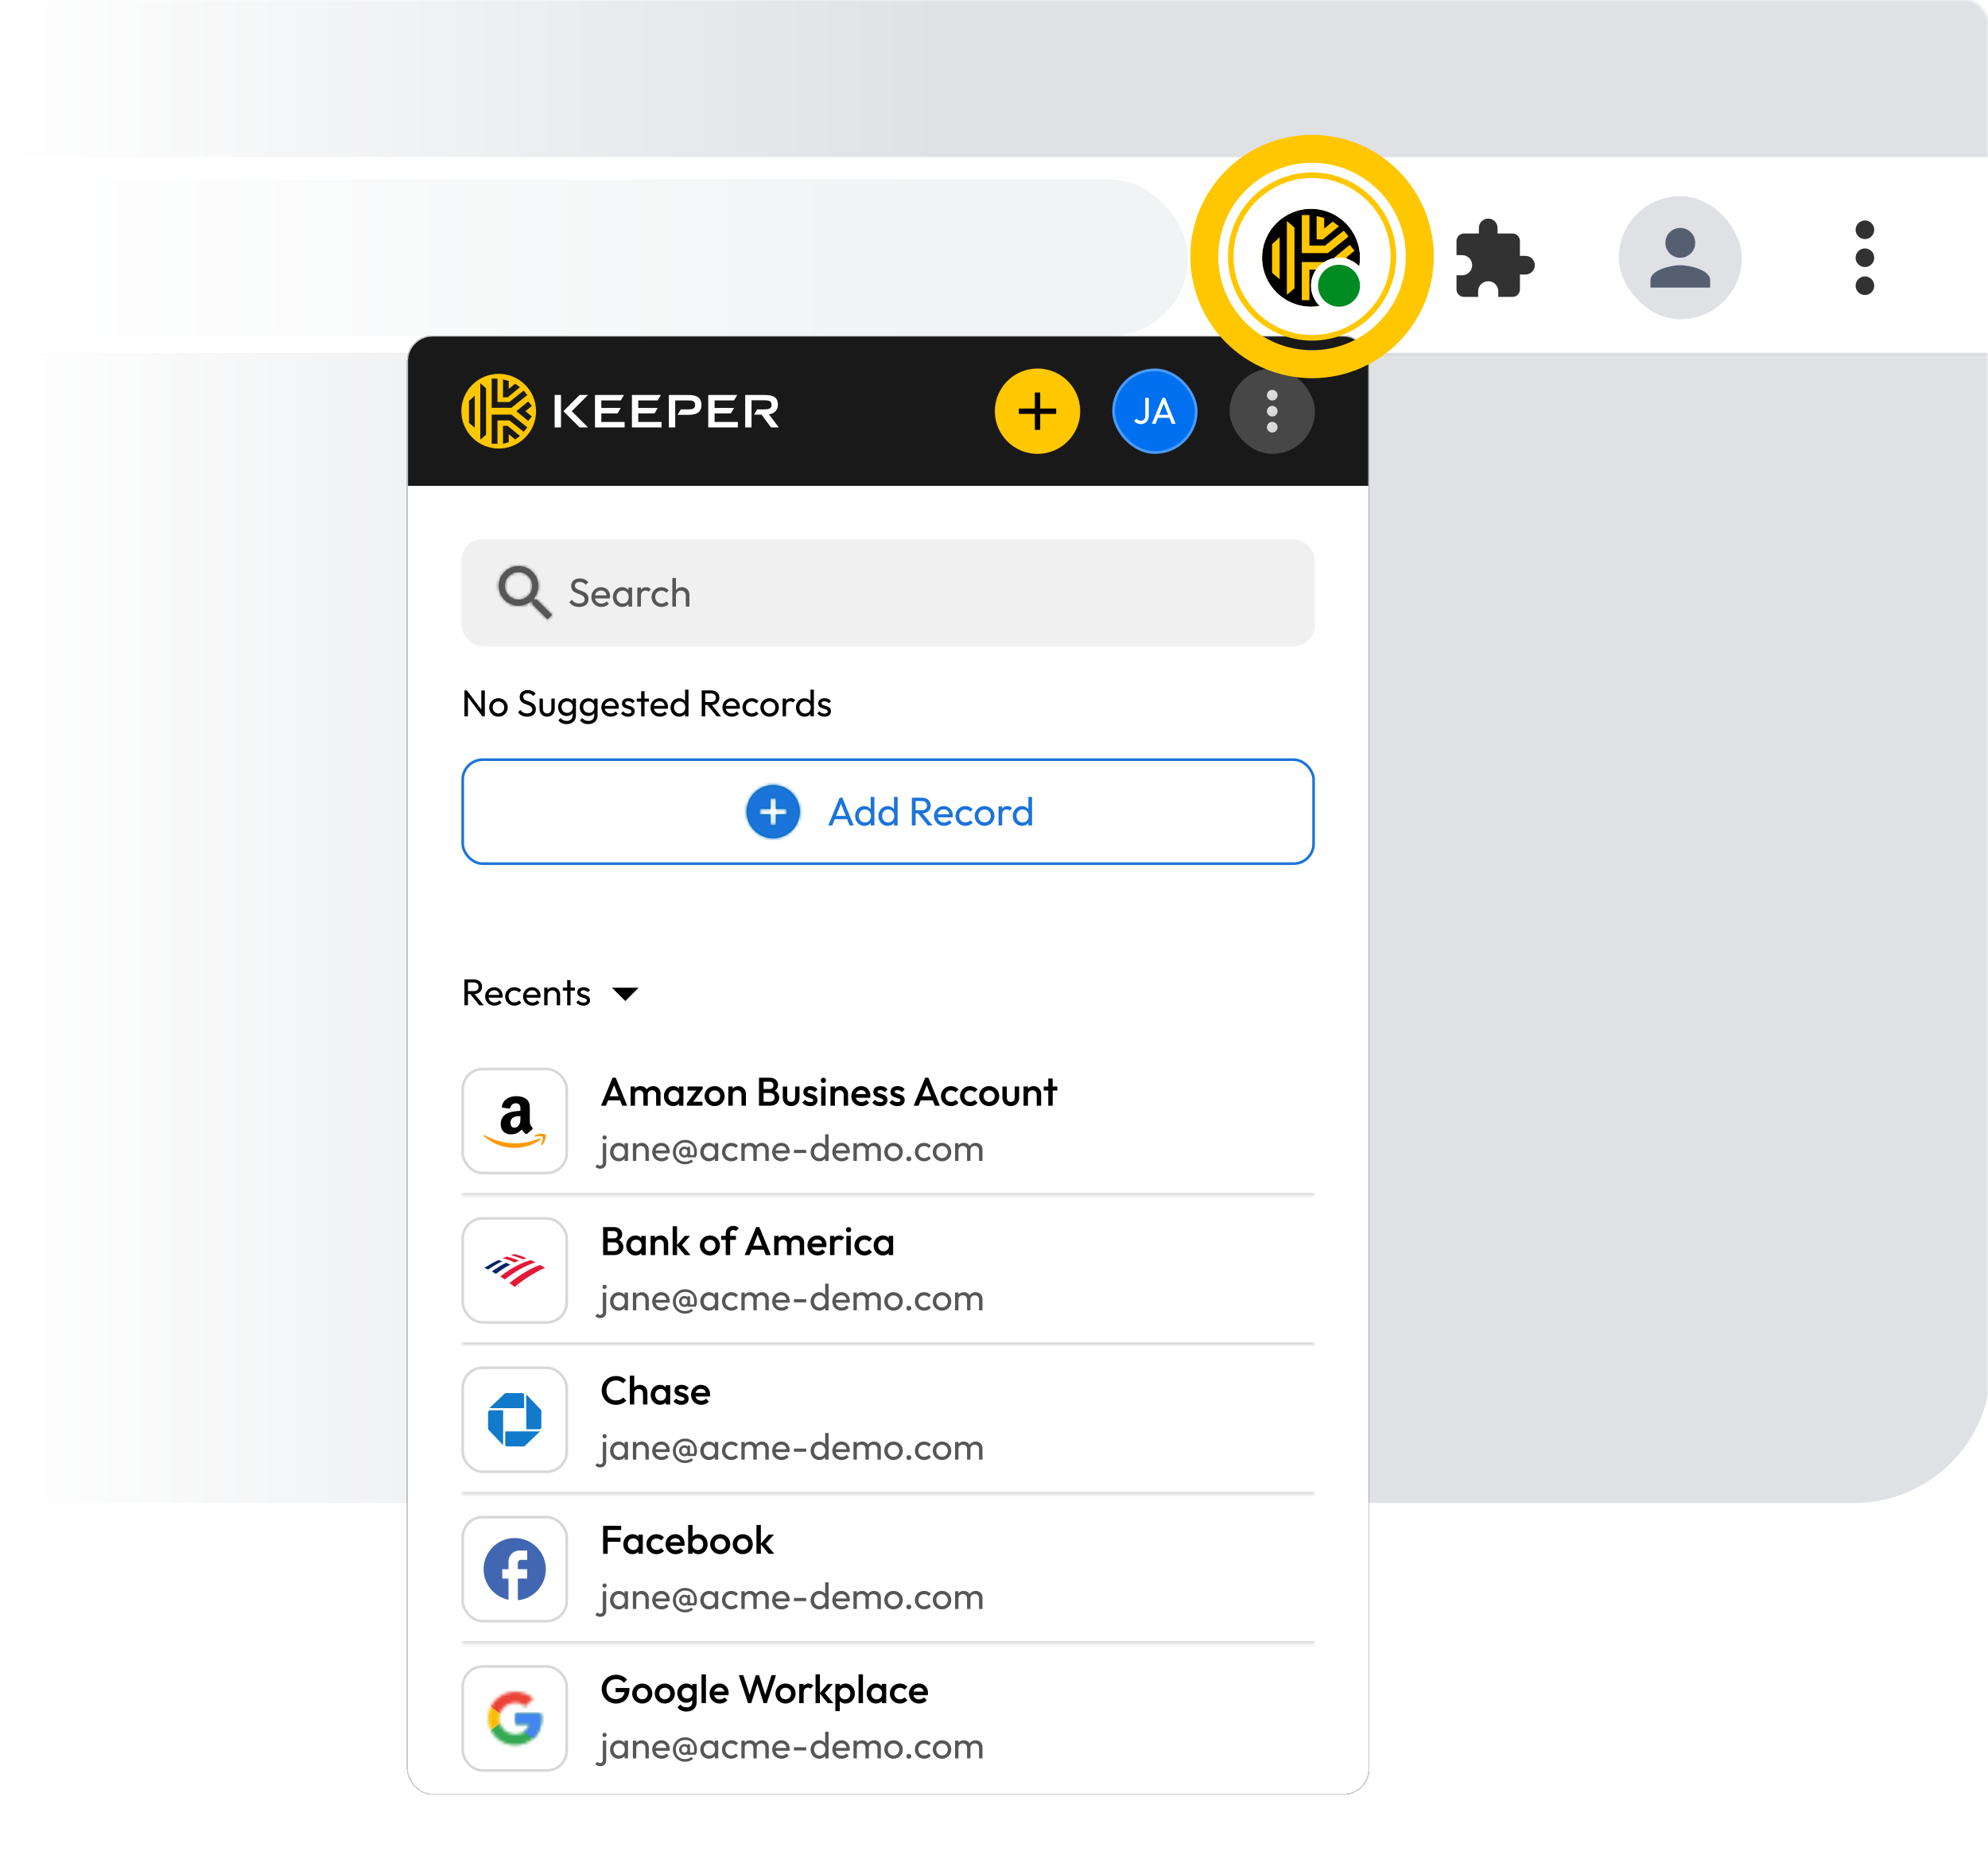<svg fill="none" height="606" viewBox="0 0 648 606" width="648" xmlns="http://www.w3.org/2000/svg" xmlns:xlink="http://www.w3.org/1999/xlink"><filter id="a" color-interpolation-filters="sRGB" filterUnits="userSpaceOnUse" height="503.692" width="341.691" x="118.654" y="95.354"><feFlood flood-opacity="0" result="BackgroundImageFix"/><feColorMatrix in="SourceAlpha" result="hardAlpha" type="matrix" values="0 0 0 0 0 0 0 0 0 0 0 0 0 0 0 0 0 0 127 0"/><feOffset dy="3.478"/><feGaussianBlur stdDeviation="6.956"/><feComposite in2="hardAlpha" operator="out"/><feColorMatrix type="matrix" values="0 0 0 0 0 0 0 0 0 0 0 0 0 0 0 0 0 0 0.15 0"/><feBlend in2="BackgroundImageFix" mode="normal" result="effect1_dropShadow_526_3141"/><feBlend in="SourceGraphic" in2="effect1_dropShadow_526_3141" mode="normal" result="shape"/></filter><linearGradient id="b" gradientUnits="userSpaceOnUse" x1="0" x2="306" y1="0" y2="0"><stop offset="0" stop-color="#fff"/><stop offset="1" stop-color="#fff" stop-opacity="0"/></linearGradient><clipPath id="c"><path d="m-1684.8-25.395h2332.8v76.592h-2332.8z"/></clipPath><clipPath id="d"><rect height="51.061" rx="25.531" width="1878.72" x="-1491.5" y="58.491"/></clipPath><clipPath id="e"><path d="m472.934 69.433h29.178v29.178h-29.178z"/></clipPath><clipPath id="f"><path d="m533.113 69.433h29.178v29.178h-29.178z"/></clipPath><clipPath id="g"><path d="m589.645 65.786h36.472v36.472h-36.472z"/></clipPath><clipPath id="h"><rect height="475" rx="8" width="313" x="133" y="106.222"/></clipPath><clipPath id="i"><path d="m404.266 120.133h20.867v20.867h-20.867z"/></clipPath><clipPath id="j"><path d="m193.389 309.806h20.867v20.867h-20.867z"/></clipPath><clipPath id="k"><rect height="34.778" rx="6.956" width="34.778" x="150.389" y="393.272"/></clipPath><clipPath id="l"><rect height="34.778" rx="6.956" width="34.778" x="150.389" y="441.961"/></clipPath><clipPath id="m"><rect height="34.778" rx="6.956" width="34.778" x="150.389" y="490.65"/></clipPath><mask id="n" height="606" maskUnits="userSpaceOnUse" width="648" x="0" y="0"><rect fill="#c4c4c4" height="606" rx="7.294" width="648"/></mask><mask id="o" fill="#fff"><path d="m-1684.8 51.197h2332.8v65.65h-2332.8z" fill="#fff"/></mask><mask id="p" height="18" maskUnits="userSpaceOnUse" width="18" x="162" y="181"><path clip-rule="evenodd" d="m174.203 191.997h.786l4.961 4.972-1.481 1.481-4.972-4.961v-.786l-.268-.278c-1.133.974-2.605 1.561-4.206 1.561-3.569 0-6.462-2.893-6.462-6.463 0-3.569 2.893-6.462 6.462-6.462 3.57 0 6.463 2.893 6.463 6.462 0 1.601-.587 3.073-1.561 4.206zm-9.654-4.474c0 2.476 1.999 4.474 4.474 4.474 2.476 0 4.474-1.998 4.474-4.474 0-2.475-1.998-4.474-4.474-4.474-2.475 0-4.474 1.999-4.474 4.474z" fill="#fff" fill-rule="evenodd"/></mask><mask id="q" height="18" maskUnits="userSpaceOnUse" width="18" x="243" y="252"><path clip-rule="evenodd" d="m252.023 252.422c-4.8 0-8.695 3.895-8.695 8.695 0 4.799 3.895 8.694 8.695 8.694 4.799 0 8.694-3.895 8.694-8.694 0-4.8-3.895-8.695-8.694-8.695zm4.347 9.564h-3.478v3.478h-1.739v-3.478h-3.478v-1.739h3.478v-3.478h1.739v3.478h3.478z" fill="#fff" fill-rule="evenodd"/></mask><mask id="r" fill="#fff"><path d="m150.389 337.628h278.222v48.689h-278.222z" fill="#fff"/></mask><mask id="s" fill="#fff"><path d="m150.389 386.317h278.222v48.688h-278.222z" fill="#fff"/></mask><mask id="t" fill="#fff"><path d="m150.389 435.005h278.222v48.689h-278.222z" fill="#fff"/></mask><mask id="u" fill="#fff"><path d="m150.389 483.694h278.222v48.689h-278.222z" fill="#fff"/></mask><mask id="v" height="18" maskUnits="userSpaceOnUse" width="18" x="159" y="548"><path clip-rule="evenodd" d="m176.27 555.147h-8.29v3.359h4.771c-.444 2.134-2.305 3.359-4.771 3.359-2.912 0-5.257-2.292-5.257-5.137 0-2.846 2.345-5.138 5.257-5.138 1.253 0 2.386.435 3.275 1.146l2.588-2.529c-1.577-1.344-3.599-2.174-5.863-2.174-4.934 0-8.897 3.873-8.897 8.695 0 4.821 3.963 8.694 8.897 8.694 4.448 0 8.492-3.161 8.492-8.694 0-.514-.081-1.067-.202-1.581z" fill="#fff" fill-rule="evenodd"/></mask><mask id="w" height="18" maskUnits="userSpaceOnUse" width="18" x="159" y="548"><path clip-rule="evenodd" d="m176.27 555.147h-8.29v3.359h4.771c-.444 2.134-2.305 3.359-4.771 3.359-2.912 0-5.257-2.292-5.257-5.137 0-2.846 2.345-5.138 5.257-5.138 1.253 0 2.386.435 3.275 1.146l2.588-2.529c-1.577-1.344-3.599-2.174-5.863-2.174-4.934 0-8.897 3.873-8.897 8.695 0 4.821 3.963 8.694 8.897 8.694 4.448 0 8.492-3.161 8.492-8.694 0-.514-.081-1.067-.202-1.581z" fill="#fff" fill-rule="evenodd"/></mask><mask id="x" height="18" maskUnits="userSpaceOnUse" width="18" x="159" y="548"><path clip-rule="evenodd" d="m176.27 555.147h-8.29v3.359h4.771c-.444 2.134-2.305 3.359-4.771 3.359-2.912 0-5.257-2.292-5.257-5.137 0-2.846 2.345-5.138 5.257-5.138 1.253 0 2.386.435 3.275 1.146l2.588-2.529c-1.577-1.344-3.599-2.174-5.863-2.174-4.934 0-8.897 3.873-8.897 8.695 0 4.821 3.963 8.694 8.897 8.694 4.448 0 8.492-3.161 8.492-8.694 0-.514-.081-1.067-.202-1.581z" fill="#fff" fill-rule="evenodd"/></mask><mask id="y" height="18" maskUnits="userSpaceOnUse" width="18" x="159" y="548"><path clip-rule="evenodd" d="m176.27 555.147h-8.29v3.359h4.771c-.444 2.134-2.305 3.359-4.771 3.359-2.912 0-5.257-2.292-5.257-5.137 0-2.846 2.345-5.138 5.257-5.138 1.253 0 2.386.435 3.275 1.146l2.588-2.529c-1.577-1.344-3.599-2.174-5.863-2.174-4.934 0-8.897 3.873-8.897 8.695 0 4.821 3.963 8.694 8.897 8.694 4.448 0 8.492-3.161 8.492-8.694 0-.514-.081-1.067-.202-1.581z" fill="#fff" fill-rule="evenodd"/></mask><g mask="url(#n)"><path d="m0-.042h649v445.322c0 24.675-20.003 44.678-44.678 44.678h-604.322z" fill="#dfe1e5"/><g clip-path="url(#c)"><path d="m0 0h2332.8v76.592h-2332.8z" fill="#dfe1e5" transform="translate(-1684.8 -25.395)"/></g><path d="m-1684.8 51.197h2332.8v65.65h-2332.8z" fill="#fff"/><path d="m648 115.023h-2332.8v3.648h2332.8z" fill="#dbdcdd" mask="url(#o)"/><g clip-path="url(#d)"><rect fill="#f1f3f4" height="51.061" rx="25.531" width="1878.72" x="-1491.5" y="58.491"/></g><g clip-rule="evenodd" fill-rule="evenodd"><path d="m430.16 99.731c-1.735-1.66-2.817-3.999-2.817-6.591 0-5.036 4.083-9.118 9.118-9.118 2.592 0 4.931 1.081 6.591 2.817.163-.914.248-1.856.248-2.817 0-8.813-7.144-15.957-15.957-15.957-8.812 0-15.956 7.144-15.956 15.957s7.144 15.957 15.956 15.957c.962 0 1.903-.085 2.817-.248z" fill="#ffc700"/><path d="m431.585 85.434h-7.239v12.417h2.465v-9.96h2.194c-1.047 1.484-1.662 3.295-1.662 5.25 0 2.591 1.082 4.931 2.817 6.591-.914.163-1.855.248-2.817.248-8.812 0-15.956-7.144-15.956-15.957s7.144-15.957 15.956-15.957c8.813 0 15.957 7.144 15.957 15.957 0 .961-.085 1.903-.248 2.817-.993-1.038-2.228-1.842-3.615-2.321l-.661-.543 2.74-2.253-1.572-1.896-5.043 4.149.183.15c-1.272.193-2.457.648-3.499 1.309zm.049-14.374-2.465-.628v7.611l2.016.011 5.255-4.307-2.048-1.504-2.758 2.261zm-7.288-.963h2.465v9.96h5.092l6.125-4.87 1.539 1.923-6.8 5.407h-8.421zm-9.706 18.848 2.465 2.092v-13.693l-2.465 2.255zm7.298 5.036-2.468 2.137v-24.072l2.468 2.137z" fill="#000"/><path d="m444.873 89.615.423-2.376c.187-1.046.284-2.121.284-3.217 0-10.072-8.165-18.236-18.236-18.236-10.072 0-18.237 8.165-18.237 18.236s8.165 18.236 18.237 18.236c1.095 0 2.171-.097 3.216-.283l2.376-.423c1.085.455 2.276.706 3.526.706 5.035 0 9.118-4.082 9.118-9.118 0-1.25-.252-2.441-.707-3.525zm-1.821-2.776c.163-.914.248-1.856.248-2.817 0-8.812-7.144-15.957-15.956-15.957-8.813 0-15.957 7.144-15.957 15.957 0 8.812 7.144 15.956 15.956 15.957.961 0 1.903-.085 2.818-.248-.638-.61-1.187-1.311-1.627-2.083-.758-1.329-1.19-2.868-1.19-4.508 0-5.036 4.082-9.118 9.118-9.118 1.639 0 3.178.433 4.508 1.191.771.44 1.473.989 2.082 1.627z" fill="#fff"/><path d="m436.462 99.979c3.776 0 6.838-3.062 6.838-6.838 0-3.777-3.062-6.839-6.838-6.839-3.777 0-6.839 3.062-6.839 6.839 0 3.777 3.062 6.838 6.839 6.838z" fill="#008a22"/></g><g clip-path="url(#e)"><path d="m497.249 83.414h-1.824v-4.863c0-1.349-1.094-2.432-2.432-2.432h-4.863v-1.824c0-.806-.32-1.579-.89-2.149s-1.343-.89-2.149-.89-1.579.32-2.149.89-.89 1.343-.89 2.149v1.824h-4.863c-.645 0-1.264.256-1.72.712-.456.456-.712 1.075-.712 1.719v4.62h1.824c1.824 0 3.282 1.459 3.282 3.283s-1.458 3.283-3.282 3.283h-1.824v4.62c0 .645.256 1.263.712 1.719s1.075.712 1.72.712h4.62v-1.824c0-1.824 1.459-3.283 3.282-3.283 1.824 0 3.283 1.459 3.283 3.283v1.824h4.619c.645 0 1.264-.256 1.72-.712s.712-1.074.712-1.719v-4.863h1.824c.806 0 1.579-.32 2.149-.89s.89-1.343.89-2.149-.32-1.579-.89-2.149-1.343-.89-2.149-.89z" fill="#323232"/></g><rect fill="#dfe1e5" height="40.12" rx="20.06" width="40.12" x="527.642" y="63.962"/><g clip-path="url(#f)"><path d="m547.702 84.022c2.686 0 4.862-2.176 4.862-4.863s-2.176-4.863-4.862-4.863c-2.687 0-4.863 2.176-4.863 4.863s2.176 4.863 4.863 4.863zm0 2.432c-3.247 0-9.726 1.629-9.726 4.863v2.432h19.451v-2.432c0-3.234-6.479-4.863-9.725-4.863z" fill="#555f70"/></g><g clip-path="url(#g)"><path d="m607.881 77.943c1.672 0 3.04-1.368 3.04-3.039 0-1.672-1.368-3.039-3.04-3.039-1.671 0-3.039 1.368-3.039 3.039 0 1.672 1.368 3.039 3.039 3.039zm0 3.039c-1.671 0-3.039 1.368-3.039 3.039 0 1.672 1.368 3.039 3.039 3.039 1.672 0 3.04-1.368 3.04-3.039 0-1.672-1.368-3.039-3.04-3.039zm0 9.118c-1.671 0-3.039 1.368-3.039 3.039s1.368 3.039 3.039 3.039c1.672 0 3.04-1.368 3.04-3.039s-1.368-3.039-3.04-3.039z" fill="#323232"/></g><path d="m0 0h306v493h-306z" fill="url(#b)"/></g><g filter="url(#a)"><g clip-path="url(#h)"><rect fill="#fff" height="475" rx="8" shape-rendering="crispEdges" width="313" x="133" y="106.222"/><path d="m0 0h313v48.689h-313z" fill="#191919" transform="translate(133 106.222)"/><g clip-rule="evenodd" fill-rule="evenodd"><path d="m172.161 133.74-3.846-3.174 3.846-3.173 1.197 1.45-2.089 1.723 2.089 1.724zm-1.461 3.549-4.67-3.726h-3.881v7.62h-1.88v-9.5h6.419l5.184 4.136zm-2.772 2.509-2.102-1.729v2.634l-1.88.48v-5.822l1.537-.008 4.005 3.294zm-9.495-1.576-1.881 1.636v-18.418l1.881 1.636zm-3.683-2.253-1.881-1.601v-7.15l1.881-1.725zm5.519-16.019h1.88v7.62h3.881l4.67-3.726 1.172 1.469-5.184 4.137h-6.419zm3.677.256 1.88.48v2.634l2.102-1.729 1.56 1.152-4.005 3.293-1.537-.008zm-1.385-1.812c-6.723 0-12.172 5.45-12.172 12.172 0 6.723 5.449 12.173 12.172 12.173 6.722 0 12.172-5.45 12.172-12.173 0-6.722-5.45-12.172-12.172-12.172z" fill="#ffc700"/><path d="m196.005 131.286h5.289l1.059-1.773h-6.348v-2.456h6.322l1.058-1.773h-9.445v10.565h9.656v-1.773h-7.591z" fill="#fff"/><path d="m208.046 131.286h5.289l1.059-1.773h-6.348v-2.456h6.321l1.058-1.773h-9.445v10.565h9.657v-1.773h-7.591z" fill="#fff"/><path d="m232.927 131.286h5.289l1.058-1.773h-6.347v-2.456h6.322l1.057-1.773h-9.444v10.565h9.656v-1.773h-7.591z" fill="#fff"/><path d="m191.657 125.284h-2.73l-5.286 5.282 5.286 5.283h2.73c-1.275-1.275-4.379-4.377-5.285-5.283.906-.905 4.01-4.007 5.285-5.282" fill="#fff"/><path d="m180.791 135.849h2.065v-10.565h-2.065z" fill="#fff"/><path d="m250.61 131.548c1.555-.088 2.952-1.163 2.952-3.11 0-2.588-1.803-3.154-4.305-3.154h-6.355v10.565h2.066v-8.85h3.984c1.687 0 2.544.247 2.544 1.482 0 1.25-.857 1.497-2.544 1.497h-2.146l-1.015 1.715h2.448l3.068 4.156h2.546z" fill="#fff"/><path d="m223.911 125.284h-5.89v10.565h2.065v-8.792h4.276c1.177 0 2.21.101 2.21 1.453 0 1.366-1.033 1.468-2.21 1.468h-2.438l-1.058 1.773h3.045c1.789 0 4.726 0 4.726-3.227 0-3.24-2.937-3.24-4.726-3.24" fill="#fff"/></g><path d="m338.188 144.478c7.683 0 13.912-6.228 13.912-13.911s-6.229-13.911-13.912-13.911c-7.682 0-13.911 6.228-13.911 13.911s6.229 13.911 13.911 13.911z" fill="#ffc700"/><path d="m344.275 131.436h-5.217v5.217h-1.739v-5.217h-5.216v-1.739h5.216v-5.217h1.739v5.217h5.217z" fill="#000"/><rect fill="#0070f0" height="27.822" rx="13.911" width="27.822" x="362.533" y="116.656"/><rect height="26.953" rx="13.476" stroke="#fff" stroke-opacity=".3" stroke-width=".869" width="26.953" x="362.968" y="117.09"/><path d="m371.886 134.777c-.961 0-1.716-.401-2.191-1.059l.804-.742c.316.45.779.706 1.351.706.852 0 1.46-.548 1.46-1.607v-5.867h1.144v5.806c0 1.704-1.083 2.763-2.568 2.763zm3.575-.121 3.457-8.448h.827l3.445 8.448h-1.242l-.754-1.912h-3.749l-.767 1.912zm2.385-2.91h2.946l-1.473-3.7z" fill="#fff"/><rect fill="#fff" fill-opacity=".2" height="27.822" rx="13.911" width="27.822" x="400.789" y="116.656"/><g clip-path="url(#i)"><path d="m414.699 127.089c.957 0 1.739-.783 1.739-1.739s-.782-1.739-1.739-1.739c-.956 0-1.739.783-1.739 1.739s.783 1.739 1.739 1.739zm0 1.739c-.956 0-1.739.782-1.739 1.739 0 .956.783 1.739 1.739 1.739.957 0 1.739-.783 1.739-1.739 0-.957-.782-1.739-1.739-1.739zm0 5.216c-.956 0-1.739.783-1.739 1.739 0 .957.783 1.739 1.739 1.739.957 0 1.739-.782 1.739-1.739 0-.956-.782-1.739-1.739-1.739z" fill="#fff" fill-opacity=".8"/></g><rect fill="#f0f0f0" height="34.911" rx="6.956" width="278.222" x="150.389" y="172.3"/><path clip-rule="evenodd" d="m174.203 191.997h.786l4.961 4.972-1.481 1.481-4.972-4.961v-.786l-.268-.278c-1.133.974-2.605 1.561-4.206 1.561-3.569 0-6.462-2.893-6.462-6.463 0-3.569 2.893-6.462 6.462-6.462 3.57 0 6.463 2.893 6.463 6.462 0 1.601-.587 3.073-1.561 4.206zm-9.654-4.474c0 2.476 1.999 4.474 4.474 4.474 2.476 0 4.474-1.998 4.474-4.474 0-2.475-1.998-4.474-4.474-4.474-2.475 0-4.474 1.999-4.474 4.474z" fill="#565656" fill-rule="evenodd"/><g mask="url(#p)"><path d="m160.822 179.322h20.867v20.867h-20.867z" fill="#565656"/></g><path d="m188.752 194.386c-1.434 0-2.399-.535-3.169-1.526l.835-.835c.574.796 1.278 1.213 2.374 1.213 1.069 0 1.786-.495 1.786-1.317 0-2.334-4.408-1.174-4.408-4.408 0-1.526 1.226-2.439 2.843-2.439 1.187 0 2.139.509 2.739 1.252l-.835.835c-.534-.626-1.121-.939-1.93-.939-.978 0-1.591.443-1.591 1.213 0 2.125 4.421 1.043 4.421 4.395 0 1.604-1.187 2.556-3.065 2.556zm7.276 0c-1.865 0-3.273-1.383-3.273-3.234 0-1.813 1.395-3.222 3.195-3.222 1.695 0 2.921 1.278 2.921 3.039 0 .183-.013.378-.065.626h-4.852c.183 1.043.966 1.682 2.074 1.682.691 0 1.304-.234 1.709-.73l.756.769c-.6.692-1.487 1.07-2.465 1.07zm-2.074-3.769h3.77c-.131-1.004-.77-1.604-1.8-1.604-1.044 0-1.787.626-1.97 1.604zm8.831 3.769c-1.708 0-3.025-1.409-3.025-3.221 0-1.813 1.317-3.235 3.025-3.235.874 0 1.618.365 2.061.965v-.834h1.187v6.194h-1.187v-.834c-.443.6-1.174.965-2.061.965zm-1.812-3.234c0 1.239.834 2.125 2.008 2.125 1.161 0 1.943-.86 1.943-2.112 0-1.265-.782-2.126-1.956-2.126s-1.995.874-1.995 2.113zm6.769 3.103v-6.194h1.173v.73c.353-.548.926-.861 1.683-.861.626 0 1.121.209 1.552.705l-.77.795c-.274-.274-.574-.391-.978-.391-.874 0-1.487.561-1.487 1.682v3.534zm7.86.131c-1.825 0-3.234-1.409-3.234-3.234 0-1.813 1.409-3.222 3.234-3.222.952 0 1.8.378 2.387 1.044l-.782.782c-.392-.456-.953-.691-1.605-.691-1.173 0-2.021.861-2.021 2.087 0 1.225.848 2.099 2.021 2.099.666 0 1.226-.234 1.618-.691l.769.783c-.574.665-1.435 1.043-2.387 1.043zm7.933-3.743c0-.952-.652-1.617-1.591-1.617s-1.617.678-1.617 1.617v3.612h-1.174v-9.311h1.174v3.925c.43-.587 1.134-.939 1.956-.939 1.409 0 2.426 1.031 2.426 2.478v3.847h-1.174z" fill="#565656"/><path d="m0 0h292.133v27.822h-292.133z" fill="#fff" transform="translate(143.433 214.167)"/><path d="m151.387 230.033v-8.447h.803l4.699 6.244v-6.244h1.144v8.447h-.804l-4.698-6.281v6.281zm11.088.122c-1.692 0-3.018-1.339-3.018-3.031 0-1.68 1.314-2.994 3.018-2.994 1.68 0 3.019 1.314 3.019 2.994 0 1.704-1.327 3.031-3.019 3.031zm-1.886-3.031c0 1.144.791 1.972 1.886 1.972 1.096 0 1.887-.828 1.887-1.972 0-1.132-.803-1.935-1.887-1.935-1.095 0-1.886.815-1.886 1.935zm11.215 3.031c-1.339 0-2.24-.499-2.958-1.424l.779-.779c.536.742 1.193 1.132 2.216 1.132.998 0 1.667-.463 1.667-1.23 0-2.178-4.114-1.095-4.114-4.114 0-1.424 1.144-2.276 2.654-2.276 1.107 0 1.996.475 2.556 1.169l-.779.779c-.499-.585-1.047-.877-1.802-.877-.913 0-1.485.414-1.485 1.132 0 1.984 4.127.974 4.127 4.102 0 1.497-1.108 2.386-2.861 2.386zm6.545 0c-1.461 0-2.483-1.047-2.483-2.544v-3.359h1.095v3.31c0 .95.524 1.534 1.388 1.534s1.375-.572 1.375-1.534v-3.31h1.096v3.359c0 1.509-1.01 2.544-2.471 2.544zm6.337 2.422c-1.193 0-2.118-.45-2.678-1.253l.706-.719c.463.597 1.108.926 1.997.926 1.18 0 1.923-.658 1.923-1.729v-.767c-.414.56-1.108.901-1.948.901-1.582 0-2.775-1.242-2.775-2.909 0-1.643 1.193-2.897 2.775-2.897.84 0 1.534.341 1.948.901v-.779h1.095v5.55c0 1.668-1.229 2.775-3.043 2.775zm-1.643-5.55c0 1.107.767 1.874 1.862 1.874 1.071 0 1.79-.742 1.79-1.862s-.719-1.875-1.802-1.875c-1.095 0-1.85.767-1.85 1.863zm8.692 5.55c-1.193 0-2.118-.45-2.678-1.253l.706-.719c.463.597 1.108.926 1.996.926 1.181 0 1.924-.658 1.924-1.729v-.767c-.414.56-1.108.901-1.948.901-1.582 0-2.775-1.242-2.775-2.909 0-1.643 1.193-2.897 2.775-2.897.84 0 1.534.341 1.948.901v-.779h1.095v5.55c0 1.668-1.229 2.775-3.043 2.775zm-1.643-5.55c0 1.107.767 1.874 1.862 1.874 1.071 0 1.79-.742 1.79-1.862s-.719-1.875-1.802-1.875c-1.095 0-1.85.767-1.85 1.863zm8.972 3.128c-1.741 0-3.055-1.29-3.055-3.019 0-1.692 1.302-3.006 2.982-3.006 1.582 0 2.727 1.193 2.727 2.836 0 .17-.013.353-.061.584h-4.528c.17.974.9 1.57 1.935 1.57.645 0 1.217-.219 1.595-.681l.706.718c-.56.645-1.388.998-2.301.998zm-1.935-3.518h3.517c-.121-.937-.718-1.497-1.679-1.497-.974 0-1.668.584-1.838 1.497zm7.621 3.518c-.974 0-1.814-.389-2.349-1.059l.706-.706c.414.523.974.767 1.655.767.682 0 1.071-.244 1.071-.67 0-1.265-3.103-.547-3.103-2.653 0-1.047.791-1.704 2.069-1.704.901 0 1.619.328 2.081.949l-.706.706c-.328-.426-.803-.657-1.412-.657-.633 0-.974.243-.974.621 0 1.144 3.092.487 3.092 2.641 0 1.083-.827 1.765-2.13 1.765zm4.245-.122v-4.783h-1.424v-.998h1.424v-2.423h1.096v2.423h1.424v.998h-1.424v4.783zm6.081.122c-1.741 0-3.055-1.29-3.055-3.019 0-1.692 1.302-3.006 2.982-3.006 1.582 0 2.726 1.193 2.726 2.836 0 .17-.012.353-.061.584h-4.528c.171.974.901 1.57 1.936 1.57.645 0 1.217-.219 1.594-.681l.706.718c-.56.645-1.387.998-2.3.998zm-1.936-3.518h3.518c-.122-.937-.718-1.497-1.68-1.497-.973 0-1.667.584-1.838 1.497zm8.23 3.518c-1.594 0-2.811-1.315-2.811-3.006 0-1.705 1.217-3.019 2.811-3.019.804 0 1.51.353 1.936.925v-3.713h1.107v8.691h-1.107v-.791c-.426.572-1.12.913-1.936.913zm-1.679-3.019c0 1.169.766 1.984 1.862 1.984 1.083 0 1.826-.815 1.826-1.971 0-1.169-.743-1.985-1.838-1.985-1.084 0-1.85.816-1.85 1.972zm9.044 2.897v-8.447h3.104c1.607 0 2.641 1.01 2.641 2.386 0 1.387-.961 2.312-2.458 2.385l3.03 3.676h-1.448l-2.982-3.676h-.743v3.676zm1.144-4.637h1.911c.986 0 1.546-.536 1.546-1.4 0-.803-.56-1.412-1.534-1.412h-1.923zm8.65 4.759c-1.741 0-3.056-1.29-3.056-3.019 0-1.692 1.303-3.006 2.983-3.006 1.582 0 2.726 1.193 2.726 2.836 0 .17-.012.353-.061.584h-4.528c.171.974.901 1.57 1.936 1.57.645 0 1.217-.219 1.594-.681l.706.718c-.56.645-1.387.998-2.3.998zm-1.936-3.518h3.518c-.122-.937-.718-1.497-1.68-1.497-.973 0-1.667.584-1.838 1.497zm8.425 3.518c-1.704 0-3.019-1.315-3.019-3.019 0-1.692 1.315-3.006 3.019-3.006.889 0 1.68.353 2.228.974l-.731.73c-.365-.426-.888-.645-1.497-.645-1.095 0-1.887.803-1.887 1.947 0 1.145.792 1.96 1.887 1.96.621 0 1.144-.219 1.509-.645l.719.73c-.536.621-1.339.974-2.228.974zm5.837 0c-1.692 0-3.019-1.339-3.019-3.031 0-1.68 1.314-2.994 3.019-2.994 1.679 0 3.018 1.314 3.018 2.994 0 1.704-1.326 3.031-3.018 3.031zm-1.887-3.031c0 1.144.791 1.972 1.887 1.972 1.095 0 1.886-.828 1.886-1.972 0-1.132-.803-1.935-1.886-1.935-1.096 0-1.887.815-1.887 1.935zm6.14 2.909v-5.781h1.095v.681c.329-.511.864-.803 1.57-.803.585 0 1.047.195 1.449.657l-.718.743c-.256-.256-.536-.366-.913-.366-.816 0-1.388.524-1.388 1.571v3.298zm7.142.122c-1.595 0-2.812-1.315-2.812-3.006 0-1.705 1.217-3.019 2.812-3.019.803 0 1.509.353 1.935.925v-3.713h1.108v8.691h-1.108v-.791c-.426.572-1.12.913-1.935.913zm-1.68-3.019c0 1.169.767 1.984 1.862 1.984 1.083 0 1.826-.815 1.826-1.971 0-1.169-.743-1.985-1.838-1.985-1.083 0-1.85.816-1.85 1.972zm8.156 3.019c-.974 0-1.814-.389-2.35-1.059l.706-.706c.414.523.974.767 1.656.767.681 0 1.071-.244 1.071-.67 0-1.265-3.104-.547-3.104-2.653 0-1.047.791-1.704 2.069-1.704.901 0 1.619.328 2.082.949l-.706.706c-.329-.426-.804-.657-1.412-.657-.633 0-.974.243-.974.621 0 1.144 3.092.487 3.092 2.641 0 1.083-.828 1.765-2.13 1.765z" fill="#000"/><rect fill="#fff" height="33.908" rx="6.521" width="277.353" x="150.823" y="244.163"/><rect height="33.908" rx="6.521" stroke="#1b74da" stroke-width=".869" width="277.353" x="150.823" y="244.163"/><path clip-rule="evenodd" d="m252.023 252.422c-4.8 0-8.695 3.895-8.695 8.695 0 4.799 3.895 8.694 8.695 8.694 4.799 0 8.694-3.895 8.694-8.694 0-4.8-3.895-8.695-8.694-8.695zm4.347 9.564h-3.478v3.478h-1.739v-3.478h-3.478v-1.739h3.478v-3.478h1.739v3.478h3.478z" fill="#0075a1" fill-rule="evenodd"/><g mask="url(#q)"><path d="m241.589 250.683h20.867v20.867h-20.867z" fill="#1b74da"/></g><path d="m269.982 265.617 3.704-9.051h.887l3.691 9.051h-1.331l-.808-2.048h-4.017l-.822 2.048zm2.556-3.117h3.156l-1.578-3.965zm9.208 3.247c-1.708 0-3.013-1.408-3.013-3.221 0-1.826 1.305-3.235 3.013-3.235.861 0 1.617.379 2.074.992v-3.978h1.186v9.312h-1.186v-.848c-.457.613-1.2.978-2.074.978zm-1.8-3.234c0 1.252.822 2.126 1.996 2.126 1.16 0 1.956-.874 1.956-2.113 0-1.252-.796-2.126-1.969-2.126-1.161 0-1.983.874-1.983 2.113zm9.391 3.234c-1.709 0-3.013-1.408-3.013-3.221 0-1.826 1.304-3.235 3.013-3.235.86 0 1.617.379 2.073.992v-3.978h1.187v9.312h-1.187v-.848c-.456.613-1.2.978-2.073.978zm-1.8-3.234c0 1.252.822 2.126 1.995 2.126 1.161 0 1.957-.874 1.957-2.113 0-1.252-.796-2.126-1.97-2.126-1.16 0-1.982.874-1.982 2.113zm9.69 3.104v-9.051h3.326c1.722 0 2.83 1.082 2.83 2.556 0 1.487-1.03 2.478-2.634 2.556l3.247 3.939h-1.552l-3.195-3.939h-.796v3.939zm1.226-4.969h2.048c1.056 0 1.656-.574 1.656-1.5 0-.861-.6-1.513-1.643-1.513h-2.061zm9.268 5.099c-1.865 0-3.274-1.382-3.274-3.234 0-1.813 1.396-3.222 3.195-3.222 1.696 0 2.922 1.279 2.922 3.039 0 .183-.013.378-.066.626h-4.851c.182 1.044.965 1.683 2.074 1.683.691 0 1.304-.235 1.708-.731l.756.77c-.6.691-1.486 1.069-2.464 1.069zm-2.074-3.769h3.769c-.13-1.004-.77-1.604-1.8-1.604-1.043 0-1.787.626-1.969 1.604zm9.026 3.769c-1.825 0-3.234-1.408-3.234-3.234 0-1.813 1.409-3.222 3.234-3.222.953 0 1.8.379 2.387 1.044l-.782.782c-.392-.456-.952-.691-1.605-.691-1.173 0-2.021.861-2.021 2.087s.848 2.099 2.021 2.099c.666 0 1.226-.234 1.618-.691l.769.783c-.574.665-1.434 1.043-2.387 1.043zm6.254 0c-1.813 0-3.234-1.434-3.234-3.247 0-1.8 1.408-3.209 3.234-3.209 1.8 0 3.234 1.409 3.234 3.209 0 1.826-1.421 3.247-3.234 3.247zm-2.022-3.247c0 1.226.848 2.112 2.022 2.112s2.021-.886 2.021-2.112c0-1.213-.86-2.074-2.021-2.074-1.174 0-2.022.874-2.022 2.074zm6.579 3.117v-6.195h1.173v.73c.353-.548.926-.861 1.683-.861.626 0 1.121.209 1.552.705l-.77.795c-.274-.274-.574-.391-.978-.391-.874 0-1.487.561-1.487 1.682v3.535zm7.652.13c-1.709 0-3.013-1.408-3.013-3.221 0-1.826 1.304-3.235 3.013-3.235.861 0 1.617.379 2.073.992v-3.978h1.187v9.312h-1.187v-.848c-.456.613-1.199.978-2.073.978zm-1.8-3.234c0 1.252.822 2.126 1.995 2.126 1.161 0 1.957-.874 1.957-2.113 0-1.252-.796-2.126-1.97-2.126-1.16 0-1.982.874-1.982 2.113z" fill="#1b74da"/><rect fill="#fff" height="27.822" rx="6.956" width="74.3" x="143.433" y="306.328"/><path d="m151.387 324.239v-8.448h3.104c1.606 0 2.641 1.011 2.641 2.386 0 1.388-.962 2.313-2.459 2.386l3.031 3.676h-1.448l-2.983-3.676h-.742v3.676zm1.144-4.638h1.911c.986 0 1.546-.535 1.546-1.4 0-.803-.56-1.412-1.534-1.412h-1.923zm8.649 4.76c-1.74 0-3.055-1.291-3.055-3.019 0-1.692 1.303-3.007 2.982-3.007 1.583 0 2.727 1.193 2.727 2.836 0 .171-.012.353-.061.585h-4.528c.17.974.901 1.57 1.935 1.57.646 0 1.218-.219 1.595-.682l.706.718c-.56.646-1.388.999-2.301.999zm-1.935-3.518h3.518c-.122-.937-.718-1.497-1.68-1.497-.974 0-1.668.584-1.838 1.497zm8.425 3.518c-1.704 0-3.019-1.315-3.019-3.019 0-1.692 1.315-3.007 3.019-3.007.888 0 1.68.353 2.227.974l-.73.73c-.365-.426-.889-.645-1.497-.645-1.096 0-1.887.804-1.887 1.948s.791 1.96 1.887 1.96c.621 0 1.144-.219 1.509-.645l.718.73c-.535.621-1.339.974-2.227.974zm5.873 0c-1.741 0-3.055-1.291-3.055-3.019 0-1.692 1.302-3.007 2.982-3.007 1.582 0 2.726 1.193 2.726 2.836 0 .171-.012.353-.061.585h-4.528c.171.974.901 1.57 1.936 1.57.645 0 1.217-.219 1.594-.682l.706.718c-.56.646-1.387.999-2.3.999zm-1.936-3.518h3.518c-.122-.937-.718-1.497-1.68-1.497-.973 0-1.667.584-1.838 1.497zm9.874.024c0-.888-.609-1.509-1.485-1.509-.877 0-1.51.633-1.51 1.509v3.372h-1.095v-5.782h1.095v.755c.402-.548 1.059-.877 1.826-.877 1.327 0 2.264 1.108 2.264 2.313v3.591h-1.095zm3.396 3.372v-4.784h-1.424v-.998h1.424v-2.422h1.095v2.422h1.424v.998h-1.424v4.784zm5.312.122c-.974 0-1.814-.39-2.35-1.059l.706-.706c.414.523.974.766 1.656.766.681 0 1.071-.243 1.071-.669 0-1.266-3.104-.548-3.104-2.654 0-1.046.791-1.704 2.069-1.704.901 0 1.619.329 2.082.95l-.706.706c-.329-.426-.804-.658-1.412-.658-.633 0-.974.244-.974.621 0 1.144 3.092.487 3.092 2.642 0 1.083-.828 1.765-2.13 1.765z" fill="#000"/><g clip-path="url(#j)"><path d="m199.475 318.5 4.347 4.347 4.348-4.347z" fill="#000"/></g><path d="m428.611 385.447h-278.222v1.739h278.222z" fill="#d8d8d8" mask="url(#r)"/><rect fill="#fff" height="33.908" rx="6.521" width="33.908" x="150.823" y="345.018"/><rect height="33.908" rx="6.521" stroke="#d8d8d8" stroke-width=".869" width="33.908" x="150.823" y="345.018"/><path clip-rule="evenodd" d="m169.397 358.642c.08-.006.159-.012.236-.018v-.303c0-.051 0-.103 0-.155.003-.49.007-1.023-.265-1.434-.265-.377-.756-.566-1.207-.566h-.153c-.755.076-1.434.491-1.624 1.323-.037.189-.15.378-.377.417l-2.113-.265c-.151-.039-.378-.152-.304-.454.454-2.384 2.493-3.215 4.418-3.329h.454c1.057 0 2.417.302 3.285 1.098.963.895.955 2.074.946 3.365-.001.125-.002.252-.002.379v3.405c0 .955.364 1.414.752 1.904.026.033.053.066.079.099.113.19.151.416-.037.569-.417.378-1.21 1.058-1.663 1.436-.15.114-.339.114-.528.038-.576-.485-.763-.751-1.028-1.131-.066-.094-.136-.194-.218-.306-.717.757-1.321 1.172-2.039 1.399-.453.114-.943.188-1.548.188-1.812 0-3.248-1.132-3.248-3.365 0-1.778.945-2.987 2.342-3.556.717-.339 1.585-.492 2.454-.604.478-.064.956-.101 1.388-.134zm.236 2.359c0-.06 0-.12 0-.182v-.455c-.566 0-1.133.038-1.624.151-.906.265-1.624.833-1.624 2.043 0 .947.492 1.589 1.322 1.589.063 0 .126-.011.182-.022.045-.009.086-.016.12-.016.491-.114.944-.455 1.208-.984.421-.702.419-1.339.416-2.124z" fill="#000" fill-rule="evenodd"/><path clip-rule="evenodd" d="m176.589 369.806c.923-.781 1.313-2.198 1.333-2.938v-.124c0-.165-.041-.287-.081-.349-.185-.225-1.54-.432-2.708-.082-.328.103-.616.246-.883.431-.205.145-.164.328.041.308.226-.041.514-.061.842-.104.718-.059 1.559-.08 1.764.186.286.349-.328 1.87-.596 2.528-.081.206.103.289.288.144z" fill="#fe9900" fill-rule="evenodd"/><path clip-rule="evenodd" d="m157.736 366.868c2.646 2.404 6.133 3.843 10.031 3.843 2.421 0 5.21-.679 7.364-1.973.288-.166.574-.35.84-.555.37-.266.042-.679-.327-.515-.164.062-.349.145-.513.206-2.36.926-4.84 1.358-7.139 1.358-3.652 0-7.179-1.008-10.031-2.672-.267-.144-.452.123-.225.308z" fill="#fe9900" fill-rule="evenodd"/><path d="m195.913 356.972 3.756-9.129h1.043l3.73 9.129h-1.617l-.691-1.76h-3.926l-.704 1.76zm2.817-3.065h2.882l-1.434-3.638zm6.823 3.065v-6.26h1.434v.639c.431-.495 1.07-.769 1.8-.769.861 0 1.604.378 2.009 1.043.469-.652 1.212-1.043 2.086-1.043 1.344 0 2.426.9 2.426 2.347v4.043h-1.435v-3.73c0-.834-.586-1.317-1.356-1.317-.769 0-1.369.483-1.369 1.317v3.73h-1.435v-3.73c0-.834-.587-1.317-1.356-1.317-.77 0-1.37.483-1.37 1.317v3.73zm13.854.131c-1.695 0-3.012-1.422-3.012-3.248 0-1.839 1.317-3.273 3.012-3.273.796 0 1.474.313 1.917.821v-.691h1.435v6.26h-1.435v-.678c-.443.509-1.121.809-1.917.809zm-1.539-3.261c0 1.122.731 1.904 1.774 1.904 1.056 0 1.774-.782 1.774-1.904 0-1.121-.718-1.904-1.774-1.904-1.043 0-1.774.783-1.774 1.904zm6.014 2.348 3.104-4.174h-2.87v-1.304h4.943v.783l-3.104 4.173h3.026v1.304h-5.099zm9.044.913c-1.826 0-3.273-1.448-3.273-3.274 0-1.813 1.434-3.247 3.273-3.247s3.287 1.421 3.287 3.247c0 1.839-1.435 3.274-3.287 3.274zm-1.8-3.274c0 1.109.744 1.891 1.8 1.891 1.069 0 1.813-.782 1.813-1.891 0-1.095-.757-1.865-1.813-1.865s-1.8.783-1.8 1.865zm10.57-.469c0-.835-.587-1.435-1.421-1.435-.835 0-1.435.6-1.435 1.435v3.612h-1.434v-6.26h1.434v.717c.431-.534 1.096-.847 1.865-.847 1.409 0 2.426 1.239 2.426 2.465v3.925h-1.435zm5.699 3.612v-9.129h3.469c1.852 0 2.752 1.148 2.752 2.361 0 .782-.365 1.408-1.056 1.865.913.508 1.434 1.304 1.434 2.308 0 1.408-1.056 2.595-3.012 2.595zm1.5-1.304h2.152c.913 0 1.447-.665 1.447-1.422 0-.756-.534-1.421-1.447-1.421h-2.152zm0-4.147h1.93c.783 0 1.291-.405 1.291-1.187 0-.783-.508-1.187-1.291-1.187h-1.93zm8.987 5.582c-1.605 0-2.726-1.135-2.726-2.752v-3.639h1.434v3.574c0 .913.47 1.434 1.292 1.434.834 0 1.291-.508 1.291-1.434v-3.574h1.434v3.639c0 1.643-1.108 2.752-2.725 2.752zm6.215 0c-1.056 0-1.995-.418-2.595-1.148l.913-.913c.43.509.991.756 1.708.756.639 0 .978-.195.978-.56 0-1.135-3.247-.457-3.247-2.726 0-1.2.874-1.93 2.308-1.93 1.005 0 1.787.365 2.309 1.069l-.913.913c-.365-.456-.822-.678-1.435-.678-.573 0-.9.183-.9.509 0 1.03 3.248.417 3.248 2.725 0 1.226-.913 1.983-2.374 1.983zm3.57-.131v-6.26h1.434v6.26zm-.131-8.268c0-.483.352-.861.848-.861.495 0 .848.378.848.861 0 .482-.353.861-.848.861-.496 0-.848-.379-.848-.861zm7.465 4.656c0-.835-.587-1.435-1.422-1.435-.834 0-1.434.6-1.434 1.435v3.612h-1.435v-6.26h1.435v.717c.43-.534 1.095-.847 1.865-.847 1.408 0 2.425 1.239 2.425 2.465v3.925h-1.434zm5.801 3.743c-1.878 0-3.313-1.396-3.313-3.261 0-1.839 1.422-3.26 3.234-3.26 1.735 0 2.987 1.317 2.987 3.117 0 .208-.026.417-.078.678h-4.669c.208.861.887 1.382 1.826 1.382.639 0 1.212-.221 1.591-.665l.913.926c-.613.717-1.513 1.083-2.491 1.083zm-1.839-3.9h3.338c-.182-.835-.73-1.304-1.604-1.304-.887 0-1.526.496-1.734 1.304zm7.944 3.9c-1.056 0-1.995-.418-2.595-1.148l.913-.913c.43.509.991.756 1.709.756.639 0 .978-.195.978-.56 0-1.135-3.248-.457-3.248-2.726 0-1.2.874-1.93 2.309-1.93 1.004 0 1.786.365 2.308 1.069l-.913.913c-.365-.456-.822-.678-1.434-.678-.574 0-.9.183-.9.509 0 1.03 3.247.417 3.247 2.725 0 1.226-.913 1.983-2.374 1.983zm5.604 0c-1.056 0-1.995-.418-2.595-1.148l.913-.913c.43.509.991.756 1.708.756.639 0 .978-.195.978-.56 0-1.135-3.247-.457-3.247-2.726 0-1.2.874-1.93 2.308-1.93 1.005 0 1.787.365 2.309 1.069l-.913.913c-.365-.456-.822-.678-1.435-.678-.573 0-.9.183-.9.509 0 1.03 3.248.417 3.248 2.725 0 1.226-.913 1.983-2.374 1.983zm5.316-.131 3.756-9.129h1.043l3.73 9.129h-1.617l-.692-1.76h-3.925l-.704 1.76zm2.817-3.065h2.882l-1.435-3.638zm9.335 3.196c-1.865 0-3.286-1.422-3.286-3.261s1.421-3.26 3.286-3.26c.965 0 1.852.391 2.439 1.082l-.939.952c-.365-.43-.887-.652-1.5-.652-1.069 0-1.813.77-1.813 1.878 0 1.109.744 1.878 1.813 1.878.613 0 1.135-.222 1.5-.652l.939.952c-.587.691-1.474 1.083-2.439 1.083zm6.228 0c-1.865 0-3.286-1.422-3.286-3.261s1.421-3.26 3.286-3.26c.965 0 1.852.391 2.439 1.082l-.939.952c-.365-.43-.887-.652-1.5-.652-1.069 0-1.813.77-1.813 1.878 0 1.109.744 1.878 1.813 1.878.613 0 1.135-.222 1.5-.652l.939.952c-.587.691-1.474 1.083-2.439 1.083zm6.215 0c-1.826 0-3.274-1.448-3.274-3.274 0-1.813 1.435-3.247 3.274-3.247s3.286 1.421 3.286 3.247c0 1.839-1.434 3.274-3.286 3.274zm-1.8-3.274c0 1.109.744 1.891 1.8 1.891 1.069 0 1.813-.782 1.813-1.891 0-1.095-.757-1.865-1.813-1.865s-1.8.783-1.8 1.865zm8.849 3.274c-1.604 0-2.726-1.135-2.726-2.752v-3.639h1.435v3.574c0 .913.469 1.434 1.291 1.434.834 0 1.291-.508 1.291-1.434v-3.574h1.434v3.639c0 1.643-1.108 2.752-2.725 2.752zm8.459-3.743c0-.835-.587-1.435-1.422-1.435s-1.435.6-1.435 1.435v3.612h-1.434v-6.26h1.434v.717c.431-.534 1.096-.847 1.865-.847 1.409 0 2.426 1.239 2.426 2.465v3.925h-1.434zm3.768 3.612v-4.956h-1.5v-1.304h1.5v-2.608h1.434v2.608h1.5v1.304h-1.5v4.956z" fill="#000"/><path d="m195.673 377.516c-.755 0-1.217-.243-1.631-.706l.706-.718c.231.268.487.402.852.402.487 0 .901-.292.901-.901v-6.403h1.095v6.391c0 1.266-.9 1.935-1.923 1.935zm.706-10.188c0-.389.28-.694.682-.694.401 0 .694.305.694.694 0 .402-.293.706-.694.706-.402 0-.682-.304-.682-.706zm5.289 7.766c-1.595 0-2.824-1.315-2.824-3.007s1.229-3.018 2.824-3.018c.815 0 1.509.34 1.923.9v-.779h1.107v5.782h-1.107v-.779c-.414.56-1.096.901-1.923.901zm-1.692-3.019c0 1.157.779 1.984 1.874 1.984 1.083 0 1.814-.803 1.814-1.972 0-1.18-.731-1.984-1.826-1.984-1.096 0-1.862.816-1.862 1.972zm10.407-.475c0-.888-.608-1.509-1.485-1.509-.876 0-1.509.633-1.509 1.509v3.372h-1.096v-5.782h1.096v.755c.402-.548 1.059-.876 1.826-.876 1.327 0 2.264 1.107 2.264 2.312v3.591h-1.096zm5.257 3.494c-1.741 0-3.055-1.29-3.055-3.019 0-1.692 1.302-3.006 2.982-3.006 1.582 0 2.726 1.193 2.726 2.836 0 .17-.012.353-.06.584h-4.529c.171.974.901 1.57 1.936 1.57.645 0 1.217-.219 1.594-.681l.706.718c-.56.645-1.387.998-2.3.998zm-1.936-3.518h3.518c-.121-.937-.718-1.497-1.68-1.497-.973 0-1.667.584-1.838 1.497zm9.363 2.301c-.938 0-1.717-.779-1.717-1.777 0-1.011.779-1.79 1.717-1.79.462 0 .839.134 1.071.402v-.329h.791v2.69h1.217c.097-.292.134-.633.134-1.071 0-1.911-1.096-3.031-2.909-3.031-1.85 0-3.092 1.23-3.092 3.141 0 1.899 1.205 3.104 2.982 3.104.865 0 1.534-.244 2.057-.706l.609.62c-.718.621-1.619.938-2.641.938-2.216 0-3.956-1.704-3.956-3.968 0-2.265 1.777-3.993 4.029-3.993 2.239 0 3.822 1.643 3.822 3.956 0 .706-.134 1.242-.438 1.728h-2.605v-.304c-.232.256-.609.39-1.071.39zm-.901-1.79c0 .609.401 1.023.949 1.023.584 0 .962-.414.962-1.023 0-.62-.378-1.022-.962-1.022-.548 0-.949.426-.949 1.022zm8.91 3.007c-1.595 0-2.824-1.315-2.824-3.007s1.229-3.018 2.824-3.018c.815 0 1.509.34 1.923.9v-.779h1.108v5.782h-1.108v-.779c-.414.56-1.095.901-1.923.901zm-1.692-3.019c0 1.157.779 1.984 1.874 1.984 1.084 0 1.814-.803 1.814-1.972 0-1.18-.73-1.984-1.826-1.984-1.095 0-1.862.816-1.862 1.972zm8.959 3.019c-1.704 0-3.019-1.315-3.019-3.019 0-1.692 1.315-3.006 3.019-3.006.889 0 1.68.353 2.228.973l-.731.731c-.365-.426-.888-.645-1.497-.645-1.095 0-1.887.803-1.887 1.947s.792 1.96 1.887 1.96c.621 0 1.144-.219 1.509-.645l.719.73c-.536.621-1.339.974-2.228.974zm3.314-.122v-5.782h1.096v.67c.389-.499 1.022-.791 1.74-.791.828 0 1.534.389 1.899 1.046.402-.657 1.132-1.046 1.96-1.046 1.241 0 2.227.84 2.227 2.191v3.712h-1.107v-3.493c0-.864-.585-1.388-1.376-1.388-.803 0-1.436.524-1.436 1.376v3.505h-1.096v-3.493c0-.864-.584-1.388-1.387-1.388-.792 0-1.424.524-1.424 1.376v3.505zm13.091.122c-1.741 0-3.055-1.29-3.055-3.019 0-1.692 1.302-3.006 2.982-3.006 1.582 0 2.726 1.193 2.726 2.836 0 .17-.012.353-.06.584h-4.529c.171.974.901 1.57 1.936 1.57.645 0 1.217-.219 1.594-.681l.706.718c-.559.645-1.387.998-2.3.998zm-1.936-3.518h3.518c-.121-.937-.718-1.497-1.68-1.497-.973 0-1.667.584-1.838 1.497zm5.974.816v-1.035h4.005v1.035zm8.248 2.702c-1.595 0-2.812-1.315-2.812-3.007 0-1.704 1.217-3.018 2.812-3.018.803 0 1.509.353 1.935.925v-3.713h1.108v8.691h-1.108v-.791c-.426.572-1.12.913-1.935.913zm-1.68-3.019c0 1.169.767 1.984 1.862 1.984 1.083 0 1.826-.815 1.826-1.972 0-1.168-.743-1.984-1.838-1.984-1.083 0-1.85.816-1.85 1.972zm8.995 3.019c-1.74 0-3.055-1.29-3.055-3.019 0-1.692 1.303-3.006 2.982-3.006 1.583 0 2.727 1.193 2.727 2.836 0 .17-.012.353-.061.584h-4.528c.17.974.901 1.57 1.935 1.57.646 0 1.218-.219 1.595-.681l.706.718c-.56.645-1.388.998-2.301.998zm-1.935-3.518h3.518c-.122-.937-.718-1.497-1.68-1.497-.974 0-1.668.584-1.838 1.497zm5.783 3.396v-5.782h1.096v.67c.389-.499 1.022-.791 1.741-.791.827 0 1.533.389 1.898 1.046.402-.657 1.132-1.046 1.96-1.046 1.242 0 2.228.84 2.228 2.191v3.712h-1.108v-3.493c0-.864-.584-1.388-1.375-1.388-.804 0-1.437.524-1.437 1.376v3.505h-1.095v-3.493c0-.864-.585-1.388-1.388-1.388-.791 0-1.424.524-1.424 1.376v3.505zm13.055.122c-1.692 0-3.019-1.339-3.019-3.031 0-1.68 1.315-2.994 3.019-2.994 1.68 0 3.019 1.314 3.019 2.994 0 1.704-1.327 3.031-3.019 3.031zm-1.887-3.031c0 1.144.791 1.972 1.887 1.972 1.095 0 1.886-.828 1.886-1.972 0-1.132-.803-1.935-1.886-1.935-1.096 0-1.887.815-1.887 1.935zm6.876 3.031c-.463 0-.792-.353-.792-.803 0-.451.329-.792.792-.792.462 0 .791.341.791.792 0 .45-.329.803-.791.803zm4.984 0c-1.704 0-3.019-1.315-3.019-3.019 0-1.692 1.315-3.006 3.019-3.006.889 0 1.68.353 2.227.973l-.73.731c-.365-.426-.888-.645-1.497-.645-1.096 0-1.887.803-1.887 1.947s.791 1.96 1.887 1.96c.621 0 1.144-.219 1.509-.645l.718.73c-.535.621-1.338.974-2.227.974zm5.836 0c-1.692 0-3.018-1.339-3.018-3.031 0-1.68 1.314-2.994 3.018-2.994 1.68 0 3.019 1.314 3.019 2.994 0 1.704-1.327 3.031-3.019 3.031zm-1.886-3.031c0 1.144.791 1.972 1.886 1.972 1.096 0 1.887-.828 1.887-1.972 0-1.132-.803-1.935-1.887-1.935-1.095 0-1.886.815-1.886 1.935zm6.139 2.909v-5.782h1.096v.67c.389-.499 1.022-.791 1.741-.791.827 0 1.533.389 1.898 1.046.402-.657 1.132-1.046 1.96-1.046 1.242 0 2.228.84 2.228 2.191v3.712h-1.108v-3.493c0-.864-.584-1.388-1.375-1.388-.804 0-1.437.524-1.437 1.376v3.505h-1.095v-3.493c0-.864-.585-1.388-1.388-1.388-.791 0-1.424.524-1.424 1.376v3.505z" fill="#565656"/><path d="m428.611 434.136h-278.222v1.739h278.222z" fill="#d8d8d8" mask="url(#s)"/><g clip-path="url(#k)"><rect fill="#fff" height="34.778" rx="6.956" width="34.778" x="150.389" y="393.272"/><path d="m0 0h24.344v24.344h-24.344z" fill="#fff" transform="translate(155.605 398.489)"/><g fill="#e31837"><path clip-rule="evenodd" d="m168.724 415.796c0-.136.112-.244.254-.244.141 0 .254.113.254.244 0 .137-.113.249-.254.249-.142 0-.254-.107-.254-.249zm.049 0c0 .113.093.2.205.2s.205-.087.205-.2c0-.107-.093-.195-.205-.195-.117 0-.205.088-.205.195z" fill-rule="evenodd"/><path clip-rule="evenodd" d="m169.105 415.938h-.049l-.083-.127h-.049v.127h-.039v-.278h.122c.025 0 .049 0 .069.014.019.01.029.035.029.059 0 .054-.039.073-.088.078zm-.132-.161c.039 0 .098.005.098-.044 0-.034-.034-.039-.069-.039h-.073v.083z" fill-rule="evenodd"/><path d="m167.748 416.045c3.123-2.673 7.514-5.279 9.919-6.211-.375-.239-.956-.58-1.605-.951-3.103 1.024-6.733 3.308-9.978 5.884.552.395 1.123.839 1.664 1.278z"/></g><path d="m166.319 408.775c-.464-.214-.962-.429-1.362-.609-1.175.58-2.703 1.463-4.64 2.839.425.225.869.488 1.347.756 1.488-1.097 2.991-2.146 4.655-2.986z" fill="#012169"/><path d="m169.1 407.487c-.561-.322-2.532-1.034-3.889-1.346-.4.151-.966.371-1.351.532.483.136 2.317.619 3.879 1.41.414-.186.966-.43 1.361-.596z" fill="#e31837"/><path d="m162.45 407.292c-1.747.805-3.567 1.908-4.562 2.537.351.161.712.298 1.205.542 2.195-1.488 3.923-2.391 4.611-2.693-.488-.161-.962-.293-1.254-.386z" fill="#012169"/><path d="m170.403 407.038c.395-.126.868-.258 1.268-.37-1.166-.493-2.625-1.005-3.922-1.332-.205.053-.825.229-1.269.361.449.112 1.927.454 3.923 1.341z" fill="#e31837"/><path d="m163.069 412.62c.474.288.986.674 1.474 1 3.254-2.522 6.47-4.483 10.002-5.586-.493-.249-.922-.469-1.469-.737-2.117.542-5.723 1.986-10.007 5.323z" fill="#e31837"/></g><rect height="33.908" rx="6.521" stroke="#d8d8d8" stroke-width=".869" width="33.908" x="150.823" y="393.707"/><path d="m196.591 405.661v-9.129h3.469c1.852 0 2.752 1.148 2.752 2.36 0 .783-.365 1.409-1.056 1.865.913.509 1.434 1.305 1.434 2.309 0 1.408-1.056 2.595-3.012 2.595zm1.5-1.304h2.152c.913 0 1.448-.665 1.448-1.422 0-.756-.535-1.421-1.448-1.421h-2.152zm0-4.147h1.93c.783 0 1.291-.405 1.291-1.187 0-.783-.508-1.187-1.291-1.187h-1.93zm9.039 5.581c-1.696 0-3.013-1.421-3.013-3.247 0-1.839 1.317-3.273 3.013-3.273.795 0 1.474.313 1.917.821v-.691h1.435v6.26h-1.435v-.678c-.443.508-1.122.808-1.917.808zm-1.539-3.26c0 1.122.73 1.904 1.774 1.904 1.056 0 1.773-.782 1.773-1.904s-.717-1.904-1.773-1.904c-1.044 0-1.774.782-1.774 1.904zm10.773-.483c0-.834-.587-1.434-1.421-1.434-.835 0-1.435.6-1.435 1.434v3.613h-1.434v-6.26h1.434v.717c.431-.534 1.096-.847 1.865-.847 1.409 0 2.426 1.239 2.426 2.464v3.926h-1.435zm6.87 3.613-2.543-3.065v3.065h-1.434v-9.39h1.434v6.077l2.53-2.947h1.709l-2.635 3 2.765 3.26zm8.164.13c-1.826 0-3.274-1.447-3.274-3.273 0-1.813 1.435-3.247 3.274-3.247s3.286 1.421 3.286 3.247c0 1.839-1.434 3.273-3.286 3.273zm-1.8-3.273c0 1.109.743 1.891 1.8 1.891 1.069 0 1.813-.782 1.813-1.891 0-1.096-.757-1.865-1.813-1.865-1.057 0-1.8.783-1.8 1.865zm6.962-3.939c0-1.434 1.03-2.438 2.517-2.438.756 0 1.265.273 1.734.756l-.926.926c-.208-.209-.43-.339-.808-.339-.691 0-1.083.391-1.083 1.082v.835h1.891v1.304h-1.891v4.956h-1.434v-4.956h-1.5v-1.304h1.5zm6.158 7.082 3.756-9.129h1.043l3.73 9.129h-1.617l-.691-1.761h-3.926l-.704 1.761zm2.817-3.065h2.882l-1.434-3.638zm6.823 3.065v-6.26h1.434v.639c.431-.496 1.07-.769 1.8-.769.861 0 1.604.378 2.008 1.043.47-.652 1.213-1.043 2.087-1.043 1.343 0 2.426.899 2.426 2.347v4.043h-1.435v-3.73c0-.835-.587-1.317-1.356-1.317-.77 0-1.369.482-1.369 1.317v3.73h-1.435v-3.73c0-.835-.587-1.317-1.356-1.317-.77 0-1.37.482-1.37 1.317v3.73zm14.141.13c-1.878 0-3.313-1.395-3.313-3.26 0-1.839 1.422-3.26 3.235-3.26 1.734 0 2.986 1.317 2.986 3.117 0 .208-.026.417-.078.678h-4.669c.209.86.887 1.382 1.826 1.382.639 0 1.213-.222 1.591-.665l.913.926c-.613.717-1.513 1.082-2.491 1.082zm-1.839-3.899h3.339c-.183-.835-.73-1.304-1.604-1.304-.887 0-1.526.495-1.735 1.304zm5.897 3.769v-6.26h1.435v.652c.352-.495.9-.782 1.63-.782.626 0 1.122.221 1.552.717l-.939.965c-.235-.235-.495-.339-.861-.339-.808 0-1.382.495-1.382 1.565v3.482zm5.324 0v-6.26h1.435v6.26zm-.13-8.268c0-.483.352-.861.848-.861.495 0 .847.378.847.861 0 .482-.352.86-.847.86-.496 0-.848-.378-.848-.86zm6.056 8.398c-1.865 0-3.286-1.421-3.286-3.26s1.421-3.26 3.286-3.26c.965 0 1.852.391 2.439 1.082l-.939.952c-.365-.43-.887-.652-1.5-.652-1.069 0-1.813.769-1.813 1.878s.744 1.878 1.813 1.878c.613 0 1.135-.222 1.5-.652l.939.952c-.587.691-1.474 1.082-2.439 1.082zm5.967 0c-1.695 0-3.012-1.421-3.012-3.247 0-1.839 1.317-3.273 3.012-3.273.796 0 1.474.313 1.917.821v-.691h1.435v6.26h-1.435v-.678c-.443.508-1.121.808-1.917.808zm-1.539-3.26c0 1.122.731 1.904 1.774 1.904 1.056 0 1.774-.782 1.774-1.904s-.718-1.904-1.774-1.904c-1.043 0-1.774.782-1.774 1.904z" fill="#000"/><path d="m195.673 426.205c-.755 0-1.217-.243-1.631-.706l.706-.718c.231.268.487.402.852.402.487 0 .901-.293.901-.901v-6.403h1.095v6.391c0 1.266-.9 1.935-1.923 1.935zm.706-10.188c0-.39.28-.694.682-.694.401 0 .694.304.694.694 0 .402-.293.706-.694.706-.402 0-.682-.304-.682-.706zm5.289 7.766c-1.595 0-2.824-1.315-2.824-3.007s1.229-3.019 2.824-3.019c.815 0 1.509.341 1.923.901v-.779h1.107v5.782h-1.107v-.779c-.414.56-1.096.901-1.923.901zm-1.692-3.019c0 1.156.779 1.984 1.874 1.984 1.083 0 1.814-.803 1.814-1.972 0-1.181-.731-1.984-1.826-1.984-1.096 0-1.862.816-1.862 1.972zm10.407-.475c0-.888-.608-1.509-1.485-1.509-.876 0-1.509.633-1.509 1.509v3.372h-1.096v-5.782h1.096v.755c.402-.548 1.059-.877 1.826-.877 1.327 0 2.264 1.108 2.264 2.313v3.591h-1.096zm5.257 3.494c-1.741 0-3.055-1.291-3.055-3.019 0-1.692 1.302-3.007 2.982-3.007 1.582 0 2.726 1.193 2.726 2.837 0 .17-.012.353-.06.584h-4.529c.171.974.901 1.57 1.936 1.57.645 0 1.217-.219 1.594-.682l.706.719c-.56.645-1.387.998-2.3.998zm-1.936-3.518h3.518c-.121-.937-.718-1.497-1.68-1.497-.973 0-1.667.584-1.838 1.497zm9.363 2.301c-.938 0-1.717-.78-1.717-1.778 0-1.01.779-1.789 1.717-1.789.462 0 .839.134 1.071.402v-.329h.791v2.69h1.217c.097-.292.134-.633.134-1.071 0-1.911-1.096-3.031-2.909-3.031-1.85 0-3.092 1.229-3.092 3.141 0 1.898 1.205 3.103 2.982 3.103.865 0 1.534-.243 2.057-.706l.609.621c-.718.621-1.619.938-2.641.938-2.216 0-3.956-1.705-3.956-3.969s1.777-3.992 4.029-3.992c2.239 0 3.822 1.643 3.822 3.956 0 .706-.134 1.241-.438 1.728h-2.605v-.304c-.232.256-.609.39-1.071.39zm-.901-1.79c0 .609.401 1.023.949 1.023.584 0 .962-.414.962-1.023 0-.621-.378-1.022-.962-1.022-.548 0-.949.426-.949 1.022zm8.91 3.007c-1.595 0-2.824-1.315-2.824-3.007s1.229-3.019 2.824-3.019c.815 0 1.509.341 1.923.901v-.779h1.108v5.782h-1.108v-.779c-.414.56-1.095.901-1.923.901zm-1.692-3.019c0 1.156.779 1.984 1.874 1.984 1.084 0 1.814-.803 1.814-1.972 0-1.181-.73-1.984-1.826-1.984-1.095 0-1.862.816-1.862 1.972zm8.959 3.019c-1.704 0-3.019-1.315-3.019-3.019 0-1.692 1.315-3.007 3.019-3.007.889 0 1.68.353 2.228.974l-.731.731c-.365-.426-.888-.646-1.497-.646-1.095 0-1.887.804-1.887 1.948s.792 1.96 1.887 1.96c.621 0 1.144-.219 1.509-.645l.719.73c-.536.621-1.339.974-2.228.974zm3.314-.122v-5.782h1.096v.67c.389-.499 1.022-.792 1.74-.792.828 0 1.534.39 1.899 1.047.402-.657 1.132-1.047 1.96-1.047 1.241 0 2.227.84 2.227 2.191v3.713h-1.107v-3.493c0-.865-.585-1.388-1.376-1.388-.803 0-1.436.523-1.436 1.375v3.506h-1.096v-3.493c0-.865-.584-1.388-1.387-1.388-.792 0-1.424.523-1.424 1.375v3.506zm13.091.122c-1.741 0-3.055-1.291-3.055-3.019 0-1.692 1.302-3.007 2.982-3.007 1.582 0 2.726 1.193 2.726 2.837 0 .17-.012.353-.06.584h-4.529c.171.974.901 1.57 1.936 1.57.645 0 1.217-.219 1.594-.682l.706.719c-.559.645-1.387.998-2.3.998zm-1.936-3.518h3.518c-.121-.937-.718-1.497-1.68-1.497-.973 0-1.667.584-1.838 1.497zm5.974.815v-1.034h4.005v1.034zm8.248 2.703c-1.595 0-2.812-1.315-2.812-3.007 0-1.704 1.217-3.019 2.812-3.019.803 0 1.509.353 1.935.926v-3.713h1.108v8.691h-1.108v-.791c-.426.572-1.12.913-1.935.913zm-1.68-3.019c0 1.169.767 1.984 1.862 1.984 1.083 0 1.826-.815 1.826-1.972 0-1.168-.743-1.984-1.838-1.984-1.083 0-1.85.816-1.85 1.972zm8.995 3.019c-1.74 0-3.055-1.291-3.055-3.019 0-1.692 1.303-3.007 2.982-3.007 1.583 0 2.727 1.193 2.727 2.837 0 .17-.012.353-.061.584h-4.528c.17.974.901 1.57 1.935 1.57.646 0 1.218-.219 1.595-.682l.706.719c-.56.645-1.388.998-2.301.998zm-1.935-3.518h3.518c-.122-.937-.718-1.497-1.68-1.497-.974 0-1.668.584-1.838 1.497zm5.783 3.396v-5.782h1.096v.67c.389-.499 1.022-.792 1.741-.792.827 0 1.533.39 1.898 1.047.402-.657 1.132-1.047 1.96-1.047 1.242 0 2.228.84 2.228 2.191v3.713h-1.108v-3.493c0-.865-.584-1.388-1.375-1.388-.804 0-1.437.523-1.437 1.375v3.506h-1.095v-3.493c0-.865-.585-1.388-1.388-1.388-.791 0-1.424.523-1.424 1.375v3.506zm13.055.122c-1.692 0-3.019-1.339-3.019-3.031 0-1.68 1.315-2.995 3.019-2.995 1.68 0 3.019 1.315 3.019 2.995 0 1.704-1.327 3.031-3.019 3.031zm-1.887-3.031c0 1.144.791 1.972 1.887 1.972 1.095 0 1.886-.828 1.886-1.972 0-1.132-.803-1.936-1.886-1.936-1.096 0-1.887.816-1.887 1.936zm6.876 3.031c-.463 0-.792-.353-.792-.804 0-.45.329-.791.792-.791.462 0 .791.341.791.791 0 .451-.329.804-.791.804zm4.984 0c-1.704 0-3.019-1.315-3.019-3.019 0-1.692 1.315-3.007 3.019-3.007.889 0 1.68.353 2.227.974l-.73.731c-.365-.426-.888-.646-1.497-.646-1.096 0-1.887.804-1.887 1.948s.791 1.96 1.887 1.96c.621 0 1.144-.219 1.509-.645l.718.73c-.535.621-1.338.974-2.227.974zm5.836 0c-1.692 0-3.018-1.339-3.018-3.031 0-1.68 1.314-2.995 3.018-2.995 1.68 0 3.019 1.315 3.019 2.995 0 1.704-1.327 3.031-3.019 3.031zm-1.886-3.031c0 1.144.791 1.972 1.886 1.972 1.096 0 1.887-.828 1.887-1.972 0-1.132-.803-1.936-1.887-1.936-1.095 0-1.886.816-1.886 1.936zm6.139 2.909v-5.782h1.096v.67c.389-.499 1.022-.792 1.741-.792.827 0 1.533.39 1.898 1.047.402-.657 1.132-1.047 1.96-1.047 1.242 0 2.228.84 2.228 2.191v3.713h-1.108v-3.493c0-.865-.584-1.388-1.375-1.388-.804 0-1.437.523-1.437 1.375v3.506h-1.095v-3.493c0-.865-.585-1.388-1.388-1.388-.791 0-1.424.523-1.424 1.375v3.506z" fill="#565656"/><path d="m428.611 482.825h-278.222v1.739h278.222z" fill="#d8d8d8" mask="url(#t)"/><g clip-path="url(#l)"><rect fill="#fff" height="34.778" rx="6.956" width="34.778" x="150.389" y="441.961"/><path d="m0 0h20.867v20.867h-20.867z" fill="#fff" transform="translate(157.344 448.917)"/><path d="m165.306 468.045c-.087 0-.17-.014-.238-.048-.071-.031-.139-.074-.204-.125-.062-.051-.107-.113-.133-.19-.025-.077-.045-.162-.056-.25l.019-4.3h11.335l-5.151 4.913h-5.593zm11.165-6.218c-.011.091-.031.17-.056.241-.026.068-.071.134-.136.19-.063.06-.13.103-.201.137-.068.031-.15.048-.238.048h-4.291l-.019-11.383 4.921 5.182v5.586zm-6.223-11.171c.076 0 .155.017.24.049.083.031.145.073.19.124.045.052.088.114.125.193.039.077.051.159.039.247l.017 4.3h-11.374l5.19-4.913zm-11.146 6.218c-.014-.088 0-.167.037-.238.04-.071.085-.137.136-.193.051-.057.113-.103.189-.134.08-.034.156-.048.233-.048h4.307l-.019 11.38-4.882-5.182-.02-5.585z" fill="#117aca"/></g><rect height="33.908" rx="6.521" stroke="#d8d8d8" stroke-width=".869" width="33.908" x="150.823" y="442.396"/><path d="m200.739 454.48c-2.661 0-4.604-2.073-4.604-4.695 0-2.608 1.943-4.695 4.604-4.695 1.473 0 2.517.522 3.351 1.357l-1.017 1.017c-.548-.587-1.317-.939-2.334-.939-1.8 0-3.065 1.343-3.065 3.26 0 1.931 1.265 3.261 3.065 3.261 1.108 0 1.851-.365 2.399-.952l1.017 1.017c-.834.848-1.956 1.369-3.416 1.369zm8.85-3.743c0-.834-.587-1.434-1.422-1.434-.834 0-1.434.6-1.434 1.434v3.613h-1.435v-9.39h1.435v3.847c.43-.534 1.095-.847 1.865-.847 1.395 0 2.425 1.017 2.425 2.464v3.926h-1.434zm5.514 3.743c-1.696 0-3.013-1.421-3.013-3.247 0-1.839 1.317-3.273 3.013-3.273.795 0 1.473.313 1.917.821v-.691h1.434v6.26h-1.434v-.678c-.444.508-1.122.808-1.917.808zm-1.539-3.26c0 1.122.73 1.904 1.773 1.904 1.057 0 1.774-.782 1.774-1.904s-.717-1.904-1.774-1.904c-1.043 0-1.773.782-1.773 1.904zm8.53 3.26c-1.056 0-1.995-.417-2.595-1.147l.913-.913c.43.508.991.756 1.708.756.639 0 .978-.195.978-.561 0-1.134-3.247-.456-3.247-2.725 0-1.2.874-1.93 2.308-1.93 1.004 0 1.787.365 2.309 1.069l-.913.913c-.366-.457-.822-.678-1.435-.678-.574 0-.9.182-.9.508 0 1.031 3.248.418 3.248 2.726 0 1.226-.913 1.982-2.374 1.982zm6.465 0c-1.878 0-3.313-1.395-3.313-3.26 0-1.839 1.421-3.26 3.234-3.26 1.735 0 2.987 1.317 2.987 3.117 0 .208-.026.417-.078.678h-4.669c.208.86.886 1.382 1.825 1.382.64 0 1.213-.222 1.592-.665l.912.926c-.612.717-1.512 1.082-2.49 1.082zm-1.839-3.899h3.338c-.182-.835-.73-1.304-1.604-1.304-.887 0-1.526.495-1.734 1.304z" fill="#000"/><path d="m195.673 474.894c-.755 0-1.217-.243-1.631-.706l.706-.718c.231.268.487.402.852.402.487 0 .901-.293.901-.901v-6.403h1.095v6.391c0 1.265-.9 1.935-1.923 1.935zm.706-10.188c0-.39.28-.694.682-.694.401 0 .694.304.694.694 0 .402-.293.706-.694.706-.402 0-.682-.304-.682-.706zm5.289 7.766c-1.595 0-2.824-1.315-2.824-3.007s1.229-3.019 2.824-3.019c.815 0 1.509.341 1.923.901v-.779h1.107v5.782h-1.107v-.779c-.414.56-1.096.901-1.923.901zm-1.692-3.019c0 1.156.779 1.984 1.874 1.984 1.083 0 1.814-.803 1.814-1.972 0-1.181-.731-1.984-1.826-1.984-1.096 0-1.862.816-1.862 1.972zm10.407-.475c0-.888-.608-1.509-1.485-1.509-.876 0-1.509.633-1.509 1.509v3.372h-1.096v-5.782h1.096v.755c.402-.548 1.059-.877 1.826-.877 1.327 0 2.264 1.108 2.264 2.313v3.591h-1.096zm5.257 3.494c-1.741 0-3.055-1.291-3.055-3.019 0-1.692 1.302-3.007 2.982-3.007 1.582 0 2.726 1.193 2.726 2.837 0 .17-.012.353-.06.584h-4.529c.171.974.901 1.57 1.936 1.57.645 0 1.217-.219 1.594-.682l.706.719c-.56.645-1.387.998-2.3.998zm-1.936-3.518h3.518c-.121-.937-.718-1.497-1.68-1.497-.973 0-1.667.584-1.838 1.497zm9.363 2.3c-.938 0-1.717-.779-1.717-1.777 0-1.01.779-1.789 1.717-1.789.462 0 .839.134 1.071.402v-.329h.791v2.69h1.217c.097-.292.134-.633.134-1.071 0-1.911-1.096-3.031-2.909-3.031-1.85 0-3.092 1.229-3.092 3.141 0 1.898 1.205 3.103 2.982 3.103.865 0 1.534-.243 2.057-.706l.609.621c-.718.621-1.619.937-2.641.937-2.216 0-3.956-1.704-3.956-3.968s1.777-3.992 4.029-3.992c2.239 0 3.822 1.643 3.822 3.956 0 .706-.134 1.241-.438 1.728h-2.605v-.304c-.232.256-.609.389-1.071.389zm-.901-1.789c0 .609.401 1.023.949 1.023.584 0 .962-.414.962-1.023 0-.621-.378-1.022-.962-1.022-.548 0-.949.426-.949 1.022zm8.91 3.007c-1.595 0-2.824-1.315-2.824-3.007s1.229-3.019 2.824-3.019c.815 0 1.509.341 1.923.901v-.779h1.108v5.782h-1.108v-.779c-.414.56-1.095.901-1.923.901zm-1.692-3.019c0 1.156.779 1.984 1.874 1.984 1.084 0 1.814-.803 1.814-1.972 0-1.181-.73-1.984-1.826-1.984-1.095 0-1.862.816-1.862 1.972zm8.959 3.019c-1.704 0-3.019-1.315-3.019-3.019 0-1.692 1.315-3.007 3.019-3.007.889 0 1.68.353 2.228.974l-.731.731c-.365-.426-.888-.646-1.497-.646-1.095 0-1.887.804-1.887 1.948s.792 1.96 1.887 1.96c.621 0 1.144-.219 1.509-.645l.719.73c-.536.621-1.339.974-2.228.974zm3.314-.122v-5.782h1.096v.67c.389-.499 1.022-.792 1.74-.792.828 0 1.534.39 1.899 1.047.402-.657 1.132-1.047 1.96-1.047 1.241 0 2.227.84 2.227 2.191v3.713h-1.107v-3.493c0-.865-.585-1.388-1.376-1.388-.803 0-1.436.523-1.436 1.375v3.506h-1.096v-3.493c0-.865-.584-1.388-1.387-1.388-.792 0-1.424.523-1.424 1.375v3.506zm13.091.122c-1.741 0-3.055-1.291-3.055-3.019 0-1.692 1.302-3.007 2.982-3.007 1.582 0 2.726 1.193 2.726 2.837 0 .17-.012.353-.06.584h-4.529c.171.974.901 1.57 1.936 1.57.645 0 1.217-.219 1.594-.682l.706.719c-.559.645-1.387.998-2.3.998zm-1.936-3.518h3.518c-.121-.937-.718-1.497-1.68-1.497-.973 0-1.667.584-1.838 1.497zm5.974.815v-1.034h4.005v1.034zm8.248 2.703c-1.595 0-2.812-1.315-2.812-3.007 0-1.704 1.217-3.019 2.812-3.019.803 0 1.509.353 1.935.926v-3.713h1.108v8.691h-1.108v-.791c-.426.572-1.12.913-1.935.913zm-1.68-3.019c0 1.169.767 1.984 1.862 1.984 1.083 0 1.826-.815 1.826-1.972 0-1.168-.743-1.984-1.838-1.984-1.083 0-1.85.816-1.85 1.972zm8.995 3.019c-1.74 0-3.055-1.291-3.055-3.019 0-1.692 1.303-3.007 2.982-3.007 1.583 0 2.727 1.193 2.727 2.837 0 .17-.012.353-.061.584h-4.528c.17.974.901 1.57 1.935 1.57.646 0 1.218-.219 1.595-.682l.706.719c-.56.645-1.388.998-2.301.998zm-1.935-3.518h3.518c-.122-.937-.718-1.497-1.68-1.497-.974 0-1.668.584-1.838 1.497zm5.783 3.396v-5.782h1.096v.67c.389-.499 1.022-.792 1.741-.792.827 0 1.533.39 1.898 1.047.402-.657 1.132-1.047 1.96-1.047 1.242 0 2.228.84 2.228 2.191v3.713h-1.108v-3.493c0-.865-.584-1.388-1.375-1.388-.804 0-1.437.523-1.437 1.375v3.506h-1.095v-3.493c0-.865-.585-1.388-1.388-1.388-.791 0-1.424.523-1.424 1.375v3.506zm13.055.122c-1.692 0-3.019-1.339-3.019-3.031 0-1.68 1.315-2.995 3.019-2.995 1.68 0 3.019 1.315 3.019 2.995 0 1.704-1.327 3.031-3.019 3.031zm-1.887-3.031c0 1.144.791 1.972 1.887 1.972 1.095 0 1.886-.828 1.886-1.972 0-1.132-.803-1.936-1.886-1.936-1.096 0-1.887.816-1.887 1.936zm6.876 3.031c-.463 0-.792-.353-.792-.804 0-.45.329-.791.792-.791.462 0 .791.341.791.791 0 .451-.329.804-.791.804zm4.984 0c-1.704 0-3.019-1.315-3.019-3.019 0-1.692 1.315-3.007 3.019-3.007.889 0 1.68.353 2.227.974l-.73.731c-.365-.426-.888-.646-1.497-.646-1.096 0-1.887.804-1.887 1.948s.791 1.96 1.887 1.96c.621 0 1.144-.219 1.509-.645l.718.73c-.535.621-1.338.974-2.227.974zm5.836 0c-1.692 0-3.018-1.339-3.018-3.031 0-1.68 1.314-2.995 3.018-2.995 1.68 0 3.019 1.315 3.019 2.995 0 1.704-1.327 3.031-3.019 3.031zm-1.886-3.031c0 1.144.791 1.972 1.886 1.972 1.096 0 1.887-.828 1.887-1.972 0-1.132-.803-1.936-1.887-1.936-1.095 0-1.886.816-1.886 1.936zm6.139 2.909v-5.782h1.096v.67c.389-.499 1.022-.792 1.741-.792.827 0 1.533.39 1.898 1.047.402-.657 1.132-1.047 1.96-1.047 1.242 0 2.228.84 2.228 2.191v3.713h-1.108v-3.493c0-.865-.584-1.388-1.375-1.388-.804 0-1.437.523-1.437 1.375v3.506h-1.095v-3.493c0-.865-.585-1.388-1.388-1.388-.791 0-1.424.523-1.424 1.375v3.506z" fill="#565656"/><path d="m428.611 531.514h-278.222v1.739h278.222z" fill="#d8d8d8" mask="url(#u)"/><g clip-path="url(#m)"><rect fill="#fff" height="34.778" rx="6.956" width="34.778" x="150.389" y="490.65"/><path d="m0 0h24.344v24.344h-24.344z" fill="#fff" transform="translate(155.605 495.867)"/><path d="m177.921 508.064c0-5.613-4.544-10.169-10.144-10.169-5.599 0-10.143 4.556-10.143 10.169 0 4.922 3.489 9.02 8.115 9.966v-6.915h-2.029v-3.051h2.029v-2.542c0-1.963 1.592-3.559 3.55-3.559h2.536v3.05h-2.029c-.558 0-1.014.458-1.014 1.017v2.034h3.043v3.051h-3.043v7.067c5.122-.508 9.129-4.84 9.129-10.118z" fill="#4267b2"/></g><rect height="33.908" rx="6.521" stroke="#d8d8d8" stroke-width=".869" width="33.908" x="150.823" y="491.085"/><path d="m196.591 503.039v-9.129h5.895v1.369h-4.395v2.478h4.173v1.369h-4.173v3.913zm9.584.13c-1.696 0-3.013-1.421-3.013-3.247 0-1.839 1.317-3.274 3.013-3.274.795 0 1.473.313 1.917.822v-.691h1.434v6.26h-1.434v-.678c-.444.508-1.122.808-1.917.808zm-1.539-3.26c0 1.121.73 1.904 1.773 1.904 1.057 0 1.774-.783 1.774-1.904 0-1.122-.717-1.904-1.774-1.904-1.043 0-1.773.782-1.773 1.904zm9.365 3.26c-1.865 0-3.287-1.421-3.287-3.26s1.422-3.261 3.287-3.261c.965 0 1.852.392 2.438 1.083l-.939.952c-.365-.43-.886-.652-1.499-.652-1.07 0-1.813.769-1.813 1.878 0 1.108.743 1.878 1.813 1.878.613 0 1.134-.222 1.499-.652l.939.952c-.586.691-1.473 1.082-2.438 1.082zm6.254 0c-1.878 0-3.313-1.395-3.313-3.26 0-1.839 1.422-3.261 3.234-3.261 1.735 0 2.987 1.318 2.987 3.117 0 .209-.026.418-.078.679h-4.669c.208.86.887 1.382 1.826 1.382.639 0 1.212-.222 1.591-.665l.913.926c-.613.717-1.513 1.082-2.491 1.082zm-1.839-3.899h3.338c-.182-.835-.73-1.304-1.604-1.304-.887 0-1.526.495-1.734 1.304zm9.249 3.899c-.796 0-1.474-.3-1.917-.808v.678h-1.435v-9.39h1.435v3.821c.443-.509 1.121-.822 1.917-.822 1.695 0 3.012 1.435 3.012 3.274 0 1.826-1.317 3.247-3.012 3.247zm-2.009-3.26c0 1.121.718 1.904 1.774 1.904 1.043 0 1.774-.783 1.774-1.904 0-1.122-.731-1.904-1.774-1.904-1.056 0-1.774.782-1.774 1.904zm9.091 3.26c-1.826 0-3.273-1.447-3.273-3.273 0-1.813 1.434-3.248 3.273-3.248s3.287 1.422 3.287 3.248c0 1.839-1.435 3.273-3.287 3.273zm-1.799-3.273c0 1.108.743 1.891 1.799 1.891 1.07 0 1.813-.783 1.813-1.891 0-1.096-.756-1.865-1.813-1.865-1.056 0-1.799.782-1.799 1.865zm9.148 3.273c-1.826 0-3.273-1.447-3.273-3.273 0-1.813 1.434-3.248 3.273-3.248s3.286 1.422 3.286 3.248c0 1.839-1.434 3.273-3.286 3.273zm-1.8-3.273c0 1.108.744 1.891 1.8 1.891 1.069 0 1.813-.783 1.813-1.891 0-1.096-.757-1.865-1.813-1.865s-1.8.782-1.8 1.865zm10.257 3.143-2.543-3.065v3.065h-1.435v-9.39h1.435v6.077l2.53-2.947h1.709l-2.635 2.999 2.765 3.261z" fill="#000"/><path d="m195.673 523.583c-.755 0-1.217-.244-1.631-.706l.706-.718c.231.267.487.401.852.401.487 0 .901-.292.901-.9v-6.403h1.095v6.39c0 1.266-.9 1.936-1.923 1.936zm.706-10.188c0-.39.28-.694.682-.694.401 0 .694.304.694.694 0 .401-.293.706-.694.706-.402 0-.682-.305-.682-.706zm5.289 7.766c-1.595 0-2.824-1.315-2.824-3.007s1.229-3.019 2.824-3.019c.815 0 1.509.341 1.923.901v-.779h1.107v5.782h-1.107v-.779c-.414.56-1.096.901-1.923.901zm-1.692-3.019c0 1.156.779 1.984 1.874 1.984 1.083 0 1.814-.803 1.814-1.972 0-1.181-.731-1.984-1.826-1.984-1.096 0-1.862.815-1.862 1.972zm10.407-.475c0-.888-.608-1.509-1.485-1.509-.876 0-1.509.633-1.509 1.509v3.372h-1.096v-5.782h1.096v.755c.402-.548 1.059-.877 1.826-.877 1.327 0 2.264 1.108 2.264 2.313v3.591h-1.096zm5.257 3.494c-1.741 0-3.055-1.291-3.055-3.019 0-1.692 1.302-3.007 2.982-3.007 1.582 0 2.726 1.193 2.726 2.836 0 .171-.012.353-.06.585h-4.529c.171.973.901 1.57 1.936 1.57.645 0 1.217-.219 1.594-.682l.706.718c-.56.646-1.387.999-2.3.999zm-1.936-3.518h3.518c-.121-.937-.718-1.497-1.68-1.497-.973 0-1.667.584-1.838 1.497zm9.363 2.3c-.938 0-1.717-.779-1.717-1.777 0-1.01.779-1.789 1.717-1.789.462 0 .839.134 1.071.402v-.329h.791v2.69h1.217c.097-.292.134-.633.134-1.071 0-1.911-1.096-3.031-2.909-3.031-1.85 0-3.092 1.229-3.092 3.14 0 1.899 1.205 3.104 2.982 3.104.865 0 1.534-.243 2.057-.706l.609.621c-.718.621-1.619.937-2.641.937-2.216 0-3.956-1.704-3.956-3.968s1.777-3.992 4.029-3.992c2.239 0 3.822 1.643 3.822 3.956 0 .706-.134 1.241-.438 1.728h-2.605v-.304c-.232.255-.609.389-1.071.389zm-.901-1.789c0 .609.401 1.022.949 1.022.584 0 .962-.413.962-1.022 0-.621-.378-1.022-.962-1.022-.548 0-.949.426-.949 1.022zm8.91 3.007c-1.595 0-2.824-1.315-2.824-3.007s1.229-3.019 2.824-3.019c.815 0 1.509.341 1.923.901v-.779h1.108v5.782h-1.108v-.779c-.414.56-1.095.901-1.923.901zm-1.692-3.019c0 1.156.779 1.984 1.874 1.984 1.084 0 1.814-.803 1.814-1.972 0-1.181-.73-1.984-1.826-1.984-1.095 0-1.862.815-1.862 1.972zm8.959 3.019c-1.704 0-3.019-1.315-3.019-3.019 0-1.692 1.315-3.007 3.019-3.007.889 0 1.68.353 2.228.974l-.731.73c-.365-.426-.888-.645-1.497-.645-1.095 0-1.887.804-1.887 1.948s.792 1.96 1.887 1.96c.621 0 1.144-.22 1.509-.646l.719.731c-.536.621-1.339.974-2.228.974zm3.314-.122v-5.782h1.096v.669c.389-.499 1.022-.791 1.74-.791.828 0 1.534.39 1.899 1.047.402-.657 1.132-1.047 1.96-1.047 1.241 0 2.227.84 2.227 2.191v3.713h-1.107v-3.494c0-.864-.585-1.387-1.376-1.387-.803 0-1.436.523-1.436 1.375v3.506h-1.096v-3.494c0-.864-.584-1.387-1.387-1.387-.792 0-1.424.523-1.424 1.375v3.506zm13.091.122c-1.741 0-3.055-1.291-3.055-3.019 0-1.692 1.302-3.007 2.982-3.007 1.582 0 2.726 1.193 2.726 2.836 0 .171-.012.353-.06.585h-4.529c.171.973.901 1.57 1.936 1.57.645 0 1.217-.219 1.594-.682l.706.718c-.559.646-1.387.999-2.3.999zm-1.936-3.518h3.518c-.121-.937-.718-1.497-1.68-1.497-.973 0-1.667.584-1.838 1.497zm5.974.815v-1.034h4.005v1.034zm8.248 2.703c-1.595 0-2.812-1.315-2.812-3.007 0-1.704 1.217-3.019 2.812-3.019.803 0 1.509.353 1.935.925v-3.712h1.108v8.691h-1.108v-.791c-.426.572-1.12.913-1.935.913zm-1.68-3.019c0 1.168.767 1.984 1.862 1.984 1.083 0 1.826-.816 1.826-1.972 0-1.169-.743-1.984-1.838-1.984-1.083 0-1.85.815-1.85 1.972zm8.995 3.019c-1.74 0-3.055-1.291-3.055-3.019 0-1.692 1.303-3.007 2.982-3.007 1.583 0 2.727 1.193 2.727 2.836 0 .171-.012.353-.061.585h-4.528c.17.973.901 1.57 1.935 1.57.646 0 1.218-.219 1.595-.682l.706.718c-.56.646-1.388.999-2.301.999zm-1.935-3.518h3.518c-.122-.937-.718-1.497-1.68-1.497-.974 0-1.668.584-1.838 1.497zm5.783 3.396v-5.782h1.096v.669c.389-.499 1.022-.791 1.741-.791.827 0 1.533.39 1.898 1.047.402-.657 1.132-1.047 1.96-1.047 1.242 0 2.228.84 2.228 2.191v3.713h-1.108v-3.494c0-.864-.584-1.387-1.375-1.387-.804 0-1.437.523-1.437 1.375v3.506h-1.095v-3.494c0-.864-.585-1.387-1.388-1.387-.791 0-1.424.523-1.424 1.375v3.506zm13.055.122c-1.692 0-3.019-1.339-3.019-3.031 0-1.68 1.315-2.995 3.019-2.995 1.68 0 3.019 1.315 3.019 2.995 0 1.704-1.327 3.031-3.019 3.031zm-1.887-3.031c0 1.144.791 1.972 1.887 1.972 1.095 0 1.886-.828 1.886-1.972 0-1.132-.803-1.936-1.886-1.936-1.096 0-1.887.816-1.887 1.936zm6.876 3.031c-.463 0-.792-.353-.792-.804 0-.45.329-.791.792-.791.462 0 .791.341.791.791 0 .451-.329.804-.791.804zm4.984 0c-1.704 0-3.019-1.315-3.019-3.019 0-1.692 1.315-3.007 3.019-3.007.889 0 1.68.353 2.227.974l-.73.73c-.365-.426-.888-.645-1.497-.645-1.096 0-1.887.804-1.887 1.948s.791 1.96 1.887 1.96c.621 0 1.144-.22 1.509-.646l.718.731c-.535.621-1.338.974-2.227.974zm5.836 0c-1.692 0-3.018-1.339-3.018-3.031 0-1.68 1.314-2.995 3.018-2.995 1.68 0 3.019 1.315 3.019 2.995 0 1.704-1.327 3.031-3.019 3.031zm-1.886-3.031c0 1.144.791 1.972 1.886 1.972 1.096 0 1.887-.828 1.887-1.972 0-1.132-.803-1.936-1.887-1.936-1.095 0-1.886.816-1.886 1.936zm6.139 2.909v-5.782h1.096v.669c.389-.499 1.022-.791 1.741-.791.827 0 1.533.39 1.898 1.047.402-.657 1.132-1.047 1.96-1.047 1.242 0 2.228.84 2.228 2.191v3.713h-1.108v-3.494c0-.864-.584-1.387-1.375-1.387-.804 0-1.437.523-1.437 1.375v3.506h-1.095v-3.494c0-.864-.585-1.387-1.388-1.387-.791 0-1.424.523-1.424 1.375v3.506z" fill="#565656"/><rect fill="#fff" height="33.908" rx="6.521" width="33.908" x="150.823" y="539.774"/><rect height="33.908" rx="6.521" stroke="#d8d8d8" stroke-width=".869" width="33.908" x="150.823" y="539.774"/><g mask="url(#v)"><path clip-rule="evenodd" d="m158.274 561.865v-10.275l6.875 5.138z" fill="#fbbc05" fill-rule="evenodd"/></g><g mask="url(#w)"><path clip-rule="evenodd" d="m158.274 551.59 6.875 5.138 2.831-2.411 9.705-1.541v-5.533h-19.411z" fill="#ea4335" fill-rule="evenodd"/></g><g mask="url(#x)"><path clip-rule="evenodd" d="m158.274 561.865 12.132-9.089 3.195.395 4.084-5.928v18.97h-19.411z" fill="#34a853" fill-rule="evenodd"/></g><g mask="url(#y)"><path clip-rule="evenodd" d="m177.685 566.213-12.536-9.485-1.618-1.186 14.154-3.952z" fill="#4285f4" fill-rule="evenodd"/></g><path d="m200.712 551.858c-2.517 0-4.578-2.1-4.578-4.708s2.035-4.682 4.682-4.682c1.448 0 2.726.587 3.561 1.604l-1.018 1.018c-.547-.77-1.499-1.187-2.543-1.187-1.878 0-3.143 1.33-3.143 3.247 0 1.93 1.291 3.274 3.013 3.274 1.604 0 2.647-.783 2.882-2.27h-2.908v-1.369h4.512v.209c0 3.26-1.878 4.864-4.46 4.864zm8.626 0c-1.825 0-3.273-1.447-3.273-3.273 0-1.813 1.435-3.248 3.273-3.248 1.839 0 3.287 1.422 3.287 3.248 0 1.839-1.435 3.273-3.287 3.273zm-1.799-3.273c0 1.108.743 1.891 1.799 1.891 1.07 0 1.813-.783 1.813-1.891 0-1.096-.756-1.865-1.813-1.865-1.056 0-1.799.782-1.799 1.865zm9.148 3.273c-1.826 0-3.273-1.447-3.273-3.273 0-1.813 1.434-3.248 3.273-3.248s3.287 1.422 3.287 3.248c0 1.839-1.435 3.273-3.287 3.273zm-1.8-3.273c0 1.108.744 1.891 1.8 1.891 1.07 0 1.813-.783 1.813-1.891 0-1.096-.756-1.865-1.813-1.865-1.056 0-1.8.782-1.8 1.865zm8.888 5.882c-1.317 0-2.321-.496-2.934-1.37l.939-.939c.495.626 1.121.939 2.021.939 1.135 0 1.839-.613 1.839-1.63v-.678c-.443.508-1.122.808-1.93.808-1.683 0-2.948-1.356-2.948-3.143 0-1.773 1.265-3.117 2.948-3.117.808 0 1.487.3 1.93.796v-.665h1.435v5.999c0 1.8-1.344 3-3.3 3zm-1.539-6c0 1.057.717 1.774 1.761 1.774 1.043 0 1.734-.704 1.734-1.774 0-1.069-.691-1.773-1.734-1.773-1.044 0-1.761.717-1.761 1.773zm6.432 3.261v-9.39h1.435v9.39zm5.94.13c-1.878 0-3.313-1.395-3.313-3.26 0-1.839 1.422-3.261 3.234-3.261 1.735 0 2.987 1.318 2.987 3.117 0 .209-.026.418-.078.678h-4.669c.208.861.887 1.383 1.826 1.383.639 0 1.212-.222 1.591-.665l.913.926c-.613.717-1.513 1.082-2.491 1.082zm-1.839-3.899h3.338c-.182-.835-.73-1.304-1.604-1.304-.887 0-1.526.495-1.734 1.304zm11.051 3.769-3-9.129h1.474l2.061 6.416 2.008-6.416h1.043l2.009 6.416 2.06-6.416h1.474l-2.999 9.129h-1.044l-2.021-6.404-2.022 6.404zm12.221.13c-1.825 0-3.273-1.447-3.273-3.273 0-1.813 1.435-3.248 3.273-3.248 1.839 0 3.287 1.422 3.287 3.248 0 1.839-1.435 3.273-3.287 3.273zm-1.799-3.273c0 1.108.743 1.891 1.799 1.891 1.07 0 1.813-.783 1.813-1.891 0-1.096-.756-1.865-1.813-1.865-1.056 0-1.799.782-1.799 1.865zm6.279 3.143v-6.26h1.435v.652c.352-.496.899-.783 1.63-.783.626 0 1.121.222 1.552.718l-.939.965c-.235-.235-.496-.339-.861-.339-.809 0-1.382.495-1.382 1.565v3.482zm9.289 0-2.544-3.065v3.065h-1.434v-9.39h1.434v6.077l2.531-2.947h1.708l-2.634 2.999 2.764 3.261zm5.831.13c-.796 0-1.474-.3-1.917-.808v3.286h-1.435v-8.868h1.435v.691c.443-.509 1.121-.822 1.917-.822 1.695 0 3.012 1.435 3.012 3.274 0 1.826-1.317 3.247-3.012 3.247zm-2.009-3.26c0 1.121.718 1.904 1.774 1.904 1.043 0 1.774-.783 1.774-1.904 0-1.122-.731-1.904-1.774-1.904-1.056 0-1.774.782-1.774 1.904zm6.222 3.13v-9.39h1.435v9.39zm5.653.13c-1.696 0-3.013-1.421-3.013-3.247 0-1.839 1.317-3.274 3.013-3.274.795 0 1.473.313 1.917.822v-.691h1.434v6.26h-1.434v-.678c-.444.508-1.122.808-1.917.808zm-1.539-3.26c0 1.121.73 1.904 1.773 1.904 1.057 0 1.774-.783 1.774-1.904 0-1.122-.717-1.904-1.774-1.904-1.043 0-1.773.782-1.773 1.904zm9.365 3.26c-1.865 0-3.287-1.421-3.287-3.26s1.422-3.261 3.287-3.261c.965 0 1.852.392 2.439 1.083l-.939.952c-.366-.431-.887-.652-1.5-.652-1.07 0-1.813.769-1.813 1.878 0 1.108.743 1.878 1.813 1.878.613 0 1.134-.222 1.5-.652l.939.952c-.587.691-1.474 1.082-2.439 1.082zm6.254 0c-1.878 0-3.313-1.395-3.313-3.26 0-1.839 1.422-3.261 3.234-3.261 1.735 0 2.987 1.318 2.987 3.117 0 .209-.026.418-.078.678h-4.669c.209.861.887 1.383 1.826 1.383.639 0 1.213-.222 1.591-.665l.913.926c-.613.717-1.513 1.082-2.491 1.082zm-1.839-3.899h3.339c-.183-.835-.731-1.304-1.605-1.304-.886 0-1.525.495-1.734 1.304z" fill="#000"/><path d="m195.673 572.272c-.755 0-1.218-.244-1.631-.706l.706-.718c.231.267.486.401.852.401.486 0 .9-.292.9-.9v-6.403h1.096v6.39c0 1.266-.901 1.936-1.923 1.936zm.706-10.188c0-.39.28-.694.681-.694.402 0 .694.304.694.694 0 .401-.292.706-.694.706-.401 0-.681-.305-.681-.706zm5.288 7.766c-1.594 0-2.824-1.315-2.824-3.007s1.23-3.019 2.824-3.019c.816 0 1.509.341 1.923.901v-.779h1.108v5.782h-1.108v-.779c-.414.56-1.095.901-1.923.901zm-1.692-3.019c0 1.156.779 1.984 1.875 1.984 1.083 0 1.813-.804 1.813-1.972 0-1.181-.73-1.984-1.826-1.984-1.095 0-1.862.815-1.862 1.972zm10.408-.475c0-.888-.609-1.509-1.485-1.509-.877 0-1.51.633-1.51 1.509v3.372h-1.095v-5.782h1.095v.755c.402-.548 1.059-.877 1.826-.877 1.327 0 2.264 1.108 2.264 2.313v3.591h-1.095zm5.256 3.494c-1.74 0-3.055-1.291-3.055-3.019 0-1.692 1.303-3.007 2.982-3.007 1.583 0 2.727 1.193 2.727 2.836 0 .171-.012.353-.061.585h-4.528c.17.973.901 1.57 1.935 1.57.645 0 1.218-.219 1.595-.682l.706.718c-.56.646-1.388.999-2.301.999zm-1.935-3.518h3.518c-.122-.938-.718-1.497-1.68-1.497-.974 0-1.668.584-1.838 1.497zm9.362 2.3c-.937 0-1.716-.779-1.716-1.777 0-1.01.779-1.789 1.716-1.789.463 0 .84.134 1.071.402v-.329h.791v2.69h1.218c.097-.292.134-.633.134-1.071 0-1.911-1.096-3.031-2.91-3.031-1.85 0-3.091 1.229-3.091 3.14 0 1.899 1.205 3.104 2.982 3.104.864 0 1.533-.243 2.057-.706l.609.621c-.719.621-1.619.937-2.642.937-2.215 0-3.956-1.704-3.956-3.968s1.777-3.992 4.029-3.992c2.24 0 3.822 1.643 3.822 3.956 0 .706-.134 1.241-.438 1.728h-2.605v-.304c-.231.255-.608.389-1.071.389zm-.901-1.789c0 .609.402 1.022.95 1.022.584 0 .961-.413.961-1.022 0-.621-.377-1.023-.961-1.023-.548 0-.95.427-.95 1.023zm8.91 3.007c-1.594 0-2.824-1.315-2.824-3.007s1.23-3.019 2.824-3.019c.816 0 1.51.341 1.924.901v-.779h1.107v5.782h-1.107v-.779c-.414.56-1.096.901-1.924.901zm-1.692-3.019c0 1.156.779 1.984 1.875 1.984 1.083 0 1.814-.804 1.814-1.972 0-1.181-.731-1.984-1.826-1.984-1.096 0-1.863.815-1.863 1.972zm8.96 3.019c-1.705 0-3.019-1.315-3.019-3.019 0-1.692 1.314-3.007 3.019-3.007.888 0 1.679.353 2.227.974l-.73.73c-.365-.426-.889-.645-1.497-.645-1.096 0-1.887.804-1.887 1.948s.791 1.96 1.887 1.96c.62 0 1.144-.22 1.509-.646l.718.731c-.536.621-1.339.974-2.227.974zm3.314-.122v-5.782h1.095v.669c.39-.499 1.023-.791 1.741-.791.827 0 1.533.39 1.899 1.047.401-.657 1.132-1.047 1.959-1.047 1.242 0 2.228.84 2.228 2.191v3.713h-1.108v-3.494c0-.864-.584-1.387-1.375-1.387-.804 0-1.437.523-1.437 1.375v3.506h-1.095v-3.494c0-.864-.584-1.387-1.388-1.387-.791 0-1.424.523-1.424 1.375v3.506zm13.09.122c-1.74 0-3.055-1.291-3.055-3.019 0-1.692 1.303-3.007 2.982-3.007 1.583 0 2.727 1.193 2.727 2.836 0 .171-.012.353-.061.585h-4.528c.17.973.901 1.57 1.935 1.57.646 0 1.218-.219 1.595-.682l.706.718c-.56.646-1.388.999-2.301.999zm-1.935-3.518h3.518c-.122-.938-.718-1.497-1.68-1.497-.974 0-1.668.584-1.838 1.497zm5.974.815v-1.034h4.004v1.034zm8.247 2.703c-1.595 0-2.812-1.315-2.812-3.007 0-1.704 1.217-3.019 2.812-3.019.803 0 1.509.353 1.935.925v-3.712h1.108v8.691h-1.108v-.791c-.426.572-1.119.913-1.935.913zm-1.68-3.019c0 1.168.767 1.984 1.863 1.984 1.083 0 1.825-.816 1.825-1.972 0-1.169-.742-1.984-1.838-1.984-1.083 0-1.85.815-1.85 1.972zm8.996 3.019c-1.741 0-3.055-1.291-3.055-3.019 0-1.692 1.302-3.007 2.982-3.007 1.582 0 2.726 1.193 2.726 2.836 0 .171-.012.353-.06.585h-4.528c.17.973.9 1.57 1.935 1.57.645 0 1.217-.219 1.595-.682l.705.718c-.559.646-1.387.999-2.3.999zm-1.935-3.518h3.517c-.121-.938-.718-1.497-1.679-1.497-.974 0-1.668.584-1.838 1.497zm5.783 3.396v-5.782h1.095v.669c.39-.499 1.023-.791 1.741-.791.828 0 1.534.39 1.899 1.047.402-.657 1.132-1.047 1.96-1.047 1.241 0 2.227.84 2.227 2.191v3.713h-1.107v-3.494c0-.864-.585-1.387-1.376-1.387-.803 0-1.436.523-1.436 1.375v3.506h-1.096v-3.494c0-.864-.584-1.387-1.387-1.387-.792 0-1.425.523-1.425 1.375v3.506zm13.054.122c-1.692 0-3.018-1.339-3.018-3.031 0-1.68 1.314-2.995 3.018-2.995 1.68 0 3.019 1.315 3.019 2.995 0 1.704-1.327 3.031-3.019 3.031zm-1.886-3.031c0 1.144.791 1.972 1.886 1.972 1.096 0 1.887-.828 1.887-1.972 0-1.132-.803-1.936-1.887-1.936-1.095 0-1.886.816-1.886 1.936zm6.875 3.031c-.462 0-.791-.353-.791-.804 0-.45.329-.791.791-.791.463 0 .791.341.791.791 0 .451-.328.804-.791.804zm4.984 0c-1.704 0-3.018-1.315-3.018-3.019 0-1.692 1.314-3.007 3.018-3.007.889 0 1.68.353 2.228.974l-.73.73c-.366-.426-.889-.645-1.498-.645-1.095 0-1.886.804-1.886 1.948s.791 1.96 1.886 1.96c.621 0 1.145-.22 1.51-.646l.718.731c-.536.621-1.339.974-2.228.974zm5.837 0c-1.692 0-3.019-1.339-3.019-3.031 0-1.68 1.315-2.995 3.019-2.995 1.68 0 3.019 1.315 3.019 2.995 0 1.704-1.327 3.031-3.019 3.031zm-1.887-3.031c0 1.144.791 1.972 1.887 1.972 1.095 0 1.887-.828 1.887-1.972 0-1.132-.804-1.936-1.887-1.936-1.096 0-1.887.816-1.887 1.936zm6.14 2.909v-5.782h1.095v.669c.39-.499 1.023-.791 1.741-.791.828 0 1.534.39 1.899 1.047.402-.657 1.132-1.047 1.96-1.047 1.241 0 2.227.84 2.227 2.191v3.713h-1.107v-3.494c0-.864-.585-1.387-1.376-1.387-.803 0-1.436.523-1.436 1.375v3.506h-1.096v-3.494c0-.864-.584-1.387-1.387-1.387-.792 0-1.425.523-1.425 1.375v3.506z" fill="#565656"/></g><rect height="475.435" rx="8.217" shape-rendering="crispEdges" stroke="#000" stroke-opacity=".2" stroke-width=".435" width="313.435" x="132.783" y="106.005"/></g><g stroke="#ffc700"><path d="m454.193 83.621c0 14.637-11.87 26.503-26.514 26.503s-26.514-11.866-26.514-26.503c0-14.637 11.87-26.503 26.514-26.503s26.514 11.866 26.514 26.503z" stroke-width="1.824"/><path d="m462.799 83.621c0 19.386-15.722 35.104-35.12 35.104s-35.12-15.718-35.12-35.104c0-19.386 15.722-35.104 35.12-35.104s35.12 15.718 35.12 35.104z" stroke-width="9.118"/></g></svg>